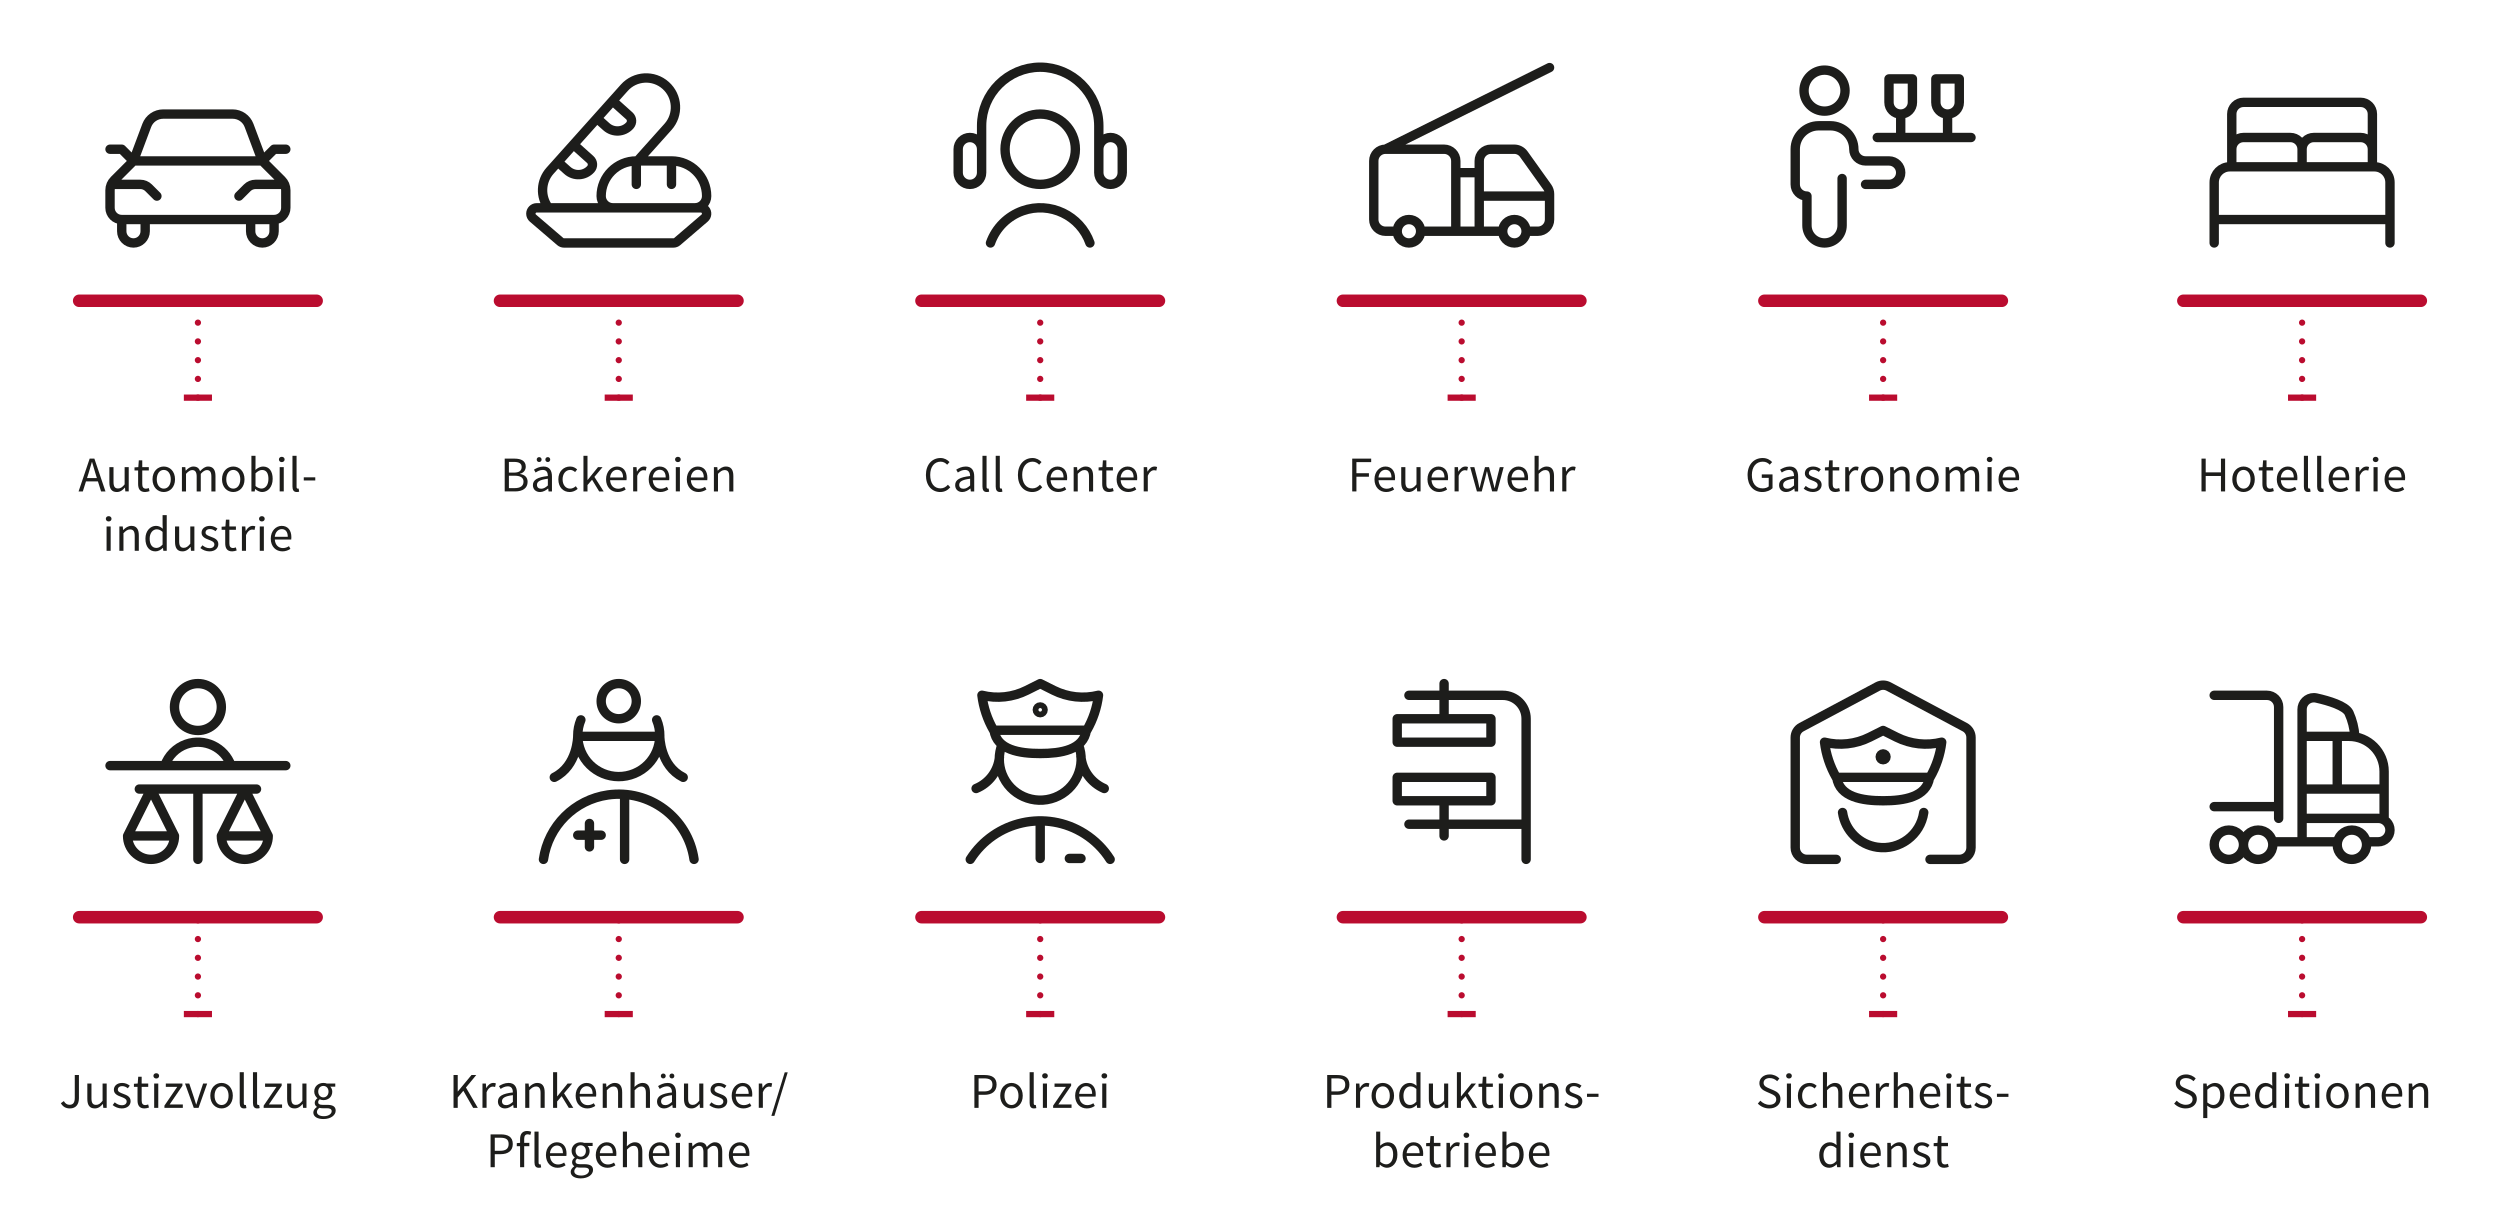 <?xml version="1.0" encoding="utf-8"?>
<!-- Generator: Adobe Illustrator 26.3.1, SVG Export Plug-In . SVG Version: 6.00 Build 0)  -->
<svg version="1.1" id="Ebene_1" xmlns="http://www.w3.org/2000/svg" xmlns:xlink="http://www.w3.org/1999/xlink" x="0px" y="0px"
	 viewBox="0 0 800 394" style="enable-background:new 0 0 800 394;" xml:space="preserve">
<style type="text/css">
	.st0{fill:#1D1D1B;}
	.st1{fill:none;stroke:#BA0C2F;stroke-width:4;stroke-linecap:round;stroke-linejoin:round;}
	.st2{fill:none;stroke:#BA0C2F;stroke-width:2;stroke-linecap:round;stroke-linejoin:round;stroke-dasharray:0,6;}
	.st3{fill:none;stroke:#BA0C2F;stroke-width:2;stroke-linecap:round;stroke-linejoin:round;}
	.st4{fill:none;stroke:#BA0C2F;stroke-width:2;}
	.st5{fill:none;stroke:#1D1D1B;stroke-width:3;stroke-linecap:round;stroke-linejoin:round;}
</style>
<g>
	<path class="st0" d="M311.804,344.008h3.233c2.321,0,3.874,0.784,3.874,3.089
		c0,2.209-1.584,3.249-3.874,3.249h-1.889v4.162h-1.345V344.008z M314.861,349.258
		c1.841,0,2.721-0.673,2.721-2.161c0-1.521-0.913-2.017-2.721-2.017h-1.712v4.178
		H314.861z"/>
	<path class="st0" d="M323.677,346.536c1.905,0,3.601,1.489,3.601,4.098
		c0,2.577-1.696,4.066-3.601,4.066s-3.602-1.489-3.602-4.066
		C320.076,348.025,321.772,346.536,323.677,346.536z M323.677,353.611
		c1.344,0,2.241-1.2,2.241-2.978c0-1.792-0.896-3.009-2.241-3.009
		c-1.329,0-2.241,1.217-2.241,3.009C321.436,352.411,322.349,353.611,323.677,353.611z
		"/>
	<path class="st0" d="M329.483,343.111h1.312v9.924c0,0.416,0.176,0.576,0.368,0.576
		c0.08,0,0.144,0,0.288-0.032l0.176,0.993c-0.176,0.08-0.4,0.128-0.752,0.128
		c-0.992,0-1.393-0.625-1.393-1.761V343.111z"/>
	<path class="st0" d="M333.483,344.279c0-0.512,0.4-0.848,0.913-0.848
		s0.912,0.336,0.912,0.848c0,0.496-0.4,0.849-0.912,0.849
		S333.483,344.775,333.483,344.279z M333.723,346.729h1.312v7.779h-1.312V346.729z"/>
	<path class="st0" d="M337.003,353.804l4.098-6.003h-3.649v-1.072h5.314v0.704
		l-4.098,6.003h4.226v1.072h-5.891V353.804z"/>
	<path class="st0" d="M347.532,346.536c1.985,0,3.105,1.425,3.105,3.65
		c0,0.271-0.016,0.527-0.048,0.72h-5.25c0.096,1.681,1.104,2.737,2.593,2.737
		c0.736,0,1.36-0.24,1.937-0.608l0.464,0.864
		c-0.672,0.433-1.504,0.801-2.561,0.801c-2.081,0-3.729-1.521-3.729-4.066
		C344.043,348.089,345.756,346.536,347.532,346.536z M349.485,350.042
		c0-1.585-0.705-2.465-1.921-2.465c-1.088,0-2.081,0.896-2.241,2.465H349.485z"/>
	<path class="st0" d="M352.475,344.279c0-0.512,0.4-0.848,0.913-0.848
		s0.912,0.336,0.912,0.848c0,0.496-0.4,0.849-0.912,0.849
		S352.475,344.775,352.475,344.279z M352.715,346.729h1.312v7.779h-1.312V346.729z"/>
</g>
<line class="st1" x1="294.867" y1="293.5" x2="370.867" y2="293.5"/>
<line class="st2" x1="332.867" y1="300.5" x2="332.867" y2="321.5"/>
<path class="st3" d="M332.867,324.5L332.867,324.5 M332.867,294.5L332.867,294.5"/>
<line class="st4" x1="328.367" y1="324.5" x2="337.367" y2="324.5"/>
<g>
	<path class="st5" d="M345.867,241.933c0.41,4.574,3.287,8.559,7.5,10.389 M319.829,242.317
		c-0.456,4.459-3.331,8.303-7.479,10.001 M342.192,274.705h3.73 M332.867,226.21
		c-0.515,0-0.932,0.417-0.932,0.932c0,0.515,0.417,0.933,0.932,0.933
		c0.515,0,0.932-0.418,0.932-0.933C333.799,226.627,333.382,226.21,332.867,226.21z
		 M318.079,233.67c0.905,6.325,8.21,7.455,14.788,7.455
		s13.883-1.138,14.788-7.463L318.079,233.67z M347.787,233.67
		c1.984-3.441,3.254-7.247,3.732-11.19c-4.814,1.203-9.9,0.645-14.339-1.572
		L332.867,218.75l-4.313,2.158c-4.439,2.217-9.525,2.775-14.339,1.572
		c0.48,3.943,1.749,7.748,3.732,11.19H347.787z M332.867,274.705v-12.013
		 M310.484,275c7.836-12.362,24.208-16.031,36.57-8.195
		c3.303,2.093,6.102,4.892,8.196,8.195 M345.087,238.255
		c2.599,6.749-0.765,14.327-7.513,16.926c-6.749,2.6-14.328-0.764-16.927-7.513
		c-1.167-3.029-1.167-6.384,0-9.413"/>
</g>
<g>
	<path class="st0" d="M20.423,352.347c0.48,0.833,1.072,1.185,1.825,1.185
		c1.121,0,1.681-0.64,1.681-2.241v-7.282h1.329v7.411
		c0,1.809-0.833,3.281-2.897,3.281c-1.329,0-2.273-0.576-2.881-1.681L20.423,352.347z"
		/>
	<path class="st0" d="M27.943,346.729h1.328v4.754c0,1.457,0.433,2.081,1.457,2.081
		c0.8,0,1.36-0.4,2.097-1.312v-5.522h1.312v7.779h-1.088l-0.112-1.217h-0.048
		c-0.72,0.849-1.489,1.409-2.561,1.409c-1.648,0-2.385-1.057-2.385-3.042V346.729
		z"/>
	<path class="st0" d="M36.71,352.747c0.672,0.544,1.36,0.929,2.289,0.929
		c1.024,0,1.537-0.545,1.537-1.217c0-0.801-0.929-1.152-1.777-1.473
		c-1.104-0.4-2.321-0.929-2.321-2.241c0-1.248,0.992-2.209,2.673-2.209
		c0.977,0,1.825,0.4,2.417,0.881l-0.624,0.832
		c-0.528-0.399-1.089-0.688-1.777-0.688c-0.977,0-1.425,0.528-1.425,1.121
		c0,0.72,0.849,1.008,1.729,1.345c1.12,0.416,2.369,0.88,2.369,2.353
		c0,1.265-1.008,2.321-2.849,2.321c-1.104,0-2.161-0.465-2.897-1.072
		L36.71,352.747z"/>
	<path class="st0" d="M44.006,347.801h-1.152v-0.992l1.216-0.08l0.16-2.177h1.104v2.177
		h2.097v1.072h-2.097v4.322c0,0.96,0.304,1.505,1.2,1.505
		c0.272,0,0.625-0.112,0.88-0.209l0.256,0.993
		c-0.432,0.144-0.96,0.288-1.44,0.288c-1.665,0-2.225-1.057-2.225-2.594V347.801z"
		/>
	<path class="st0" d="M49.094,344.279c0-0.512,0.4-0.848,0.913-0.848
		s0.912,0.336,0.912,0.848c0,0.496-0.4,0.849-0.912,0.849
		S49.094,344.775,49.094,344.279z M49.334,346.729h1.312v7.779h-1.312V346.729z"/>
	<path class="st0" d="M52.614,353.804l4.098-6.003h-3.649v-1.072h5.314v0.704l-4.098,6.003
		h4.226v1.072h-5.891V353.804z"/>
	<path class="st0" d="M59.205,346.729h1.361l1.473,4.418
		c0.224,0.769,0.48,1.553,0.72,2.289h0.064
		c0.224-0.736,0.48-1.521,0.704-2.289l1.473-4.418h1.296l-2.753,7.779h-1.537
		L59.205,346.729z"/>
	<path class="st0" d="M70.903,346.536c1.905,0,3.602,1.489,3.602,4.098
		c0,2.577-1.697,4.066-3.602,4.066s-3.602-1.489-3.602-4.066
		C67.302,348.025,68.999,346.536,70.903,346.536z M70.903,353.611
		c1.344,0,2.241-1.2,2.241-2.978c0-1.792-0.896-3.009-2.241-3.009
		c-1.329,0-2.241,1.217-2.241,3.009C68.662,352.411,69.575,353.611,70.903,353.611z"/>
	<path class="st0" d="M76.709,343.111h1.312v9.924c0,0.416,0.176,0.576,0.368,0.576
		c0.08,0,0.144,0,0.288-0.032l0.176,0.993c-0.176,0.08-0.4,0.128-0.752,0.128
		c-0.992,0-1.393-0.625-1.393-1.761V343.111z"/>
	<path class="st0" d="M80.95,343.111h1.312v9.924c0,0.416,0.176,0.576,0.368,0.576
		c0.08,0,0.144,0,0.288-0.032l0.176,0.993c-0.176,0.08-0.4,0.128-0.752,0.128
		c-0.992,0-1.393-0.625-1.393-1.761V343.111z"/>
	<path class="st0" d="M84.373,353.804l4.098-6.003h-3.649v-1.072h5.314v0.704l-4.098,6.003
		h4.226v1.072h-5.891V353.804z"/>
	<path class="st0" d="M91.877,346.729h1.328v4.754c0,1.457,0.433,2.081,1.457,2.081
		c0.8,0,1.36-0.4,2.097-1.312v-5.522h1.312v7.779h-1.088l-0.112-1.217h-0.048
		c-0.72,0.849-1.489,1.409-2.561,1.409c-1.648,0-2.385-1.057-2.385-3.042V346.729
		z"/>
	<path class="st0" d="M101.397,354.235v-0.063c-0.384-0.24-0.688-0.656-0.688-1.265
		c0-0.656,0.448-1.169,0.848-1.44v-0.064c-0.512-0.416-1.008-1.168-1.008-2.097
		c0-1.696,1.345-2.77,2.929-2.77c0.432,0,0.816,0.08,1.104,0.192h2.705v1.009
		h-1.601c0.368,0.352,0.64,0.944,0.64,1.601c0,1.664-1.264,2.705-2.849,2.705
		c-0.384,0-0.816-0.096-1.168-0.272c-0.272,0.24-0.496,0.496-0.496,0.929
		c0,0.496,0.32,0.849,1.376,0.849h1.505c1.809,0,2.721,0.56,2.721,1.856
		c0,1.44-1.521,2.689-3.938,2.689c-1.905,0-3.217-0.753-3.217-2.098
		C100.261,355.34,100.693,354.716,101.397,354.235z M103.67,357.181
		c1.488,0,2.465-0.769,2.465-1.584c0-0.721-0.56-0.961-1.569-0.961h-1.344
		c-0.304,0-0.672-0.032-1.009-0.128c-0.56,0.4-0.8,0.864-0.8,1.312
		C101.413,356.652,102.262,357.181,103.67,357.181z M105.127,349.306
		c0-1.137-0.736-1.809-1.649-1.809c-0.912,0-1.648,0.672-1.648,1.809
		s0.752,1.856,1.648,1.856S105.127,350.442,105.127,349.306z"/>
</g>
<line class="st1" x1="25.333" y1="293.5" x2="101.333" y2="293.5"/>
<line class="st2" x1="63.333" y1="300.5" x2="63.333" y2="321.5"/>
<path class="st3" d="M63.333,324.5L63.333,324.5 M63.333,294.5L63.333,294.5"/>
<line class="st4" x1="58.833" y1="324.5" x2="67.833" y2="324.5"/>
<g>
	<path class="st5" d="M73.941,245c-2.07-5.858-8.497-8.93-14.355-6.86
		c-3.206,1.132-5.728,3.654-6.861,6.86 M63.333,218.75c4.142,0,7.5,3.358,7.5,7.5
		s-3.358,7.5-7.5,7.5s-7.5-3.358-7.5-7.5S59.191,218.75,63.333,218.75z M35.208,245h56.25
		 M85.833,267.5c0,4.142-3.358,7.5-7.5,7.5c-4.142,0-7.5-3.358-7.5-7.5H85.833z M55.833,267.5
		c0,4.142-3.358,7.5-7.5,7.5s-7.5-3.358-7.5-7.5H55.833z M70.833,267.5l7.5-15l7.5,15 M40.833,267.5l7.5-15
		l7.5,15 M63.333,252.5V275 M44.583,252.5h37.5"/>
</g>
<g>
	<path class="st0" d="M145.129,344.008h1.345v5.266h0.032l4.37-5.266h1.521l-3.297,4.001
		l3.793,6.499h-1.489l-3.137-5.458l-1.792,2.129v3.329h-1.345V344.008z"/>
	<path class="st0" d="M154.393,346.729h1.088l0.112,1.409h0.048
		c0.528-0.977,1.329-1.602,2.209-1.602c0.336,0,0.576,0.049,0.832,0.16
		l-0.256,1.153c-0.256-0.08-0.432-0.129-0.752-0.129
		c-0.656,0-1.44,0.48-1.969,1.793v4.994h-1.312V346.729z"/>
	<path class="st0" d="M164.123,349.578c0-0.993-0.336-1.953-1.601-1.953
		c-0.913,0-1.713,0.416-2.321,0.832l-0.528-0.912
		c0.72-0.464,1.809-1.009,3.057-1.009c1.905,0,2.705,1.265,2.705,3.202v4.77
		h-1.088l-0.112-0.929h-0.032c-0.752,0.608-1.617,1.121-2.577,1.121
		c-1.312,0-2.289-0.816-2.289-2.209C159.336,350.794,160.809,349.946,164.123,349.578z
		 M161.994,353.644c0.752,0,1.376-0.368,2.129-1.04v-2.161
		c-2.609,0.32-3.489,0.96-3.489,1.952
		C160.633,353.275,161.226,353.644,161.994,353.644z"/>
	<path class="st0" d="M168.073,346.729h1.088l0.112,1.121h0.048
		c0.736-0.736,1.537-1.313,2.609-1.313c1.633,0,2.369,1.057,2.369,3.042v4.93
		h-1.312v-4.754c0-1.457-0.448-2.081-1.473-2.081c-0.8,0-1.345,0.416-2.129,1.2
		v5.635h-1.312V346.729z"/>
	<path class="st0" d="M176.985,343.111h1.296v7.715h0.048l3.313-4.098h1.457l-2.609,3.121
		l2.961,4.658h-1.441l-2.273-3.745l-1.457,1.696v2.049h-1.296V343.111z"/>
	<path class="st0" d="M187.69,346.536c1.985,0,3.105,1.425,3.105,3.65
		c0,0.271-0.016,0.527-0.048,0.72h-5.25c0.096,1.681,1.104,2.737,2.593,2.737
		c0.736,0,1.36-0.24,1.937-0.608l0.464,0.864
		c-0.672,0.433-1.504,0.801-2.561,0.801c-2.081,0-3.729-1.521-3.729-4.066
		C184.201,348.089,185.914,346.536,187.69,346.536z M189.643,350.042
		c0-1.585-0.705-2.465-1.921-2.465c-1.088,0-2.081,0.896-2.241,2.465H189.643z"/>
	<path class="st0" d="M192.873,346.729h1.088l0.112,1.121h0.048
		c0.736-0.736,1.537-1.313,2.609-1.313c1.633,0,2.369,1.057,2.369,3.042v4.93
		h-1.312v-4.754c0-1.457-0.448-2.081-1.473-2.081c-0.8,0-1.345,0.416-2.129,1.2
		v5.635h-1.312V346.729z"/>
	<path class="st0" d="M201.769,343.111h1.312v3.105l-0.048,1.601
		c0.736-0.704,1.521-1.281,2.593-1.281c1.633,0,2.369,1.057,2.369,3.042v4.93h-1.312
		v-4.754c0-1.457-0.448-2.081-1.473-2.081c-0.8,0-1.345,0.416-2.129,1.2v5.635
		h-1.312V343.111z"/>
	<path class="st0" d="M215.034,349.578c0-0.993-0.336-1.953-1.601-1.953
		c-0.913,0-1.713,0.416-2.321,0.832l-0.528-0.912
		c0.72-0.464,1.809-1.009,3.057-1.009c1.905,0,2.705,1.265,2.705,3.202v4.77
		h-1.088l-0.112-0.929h-0.032c-0.752,0.608-1.617,1.121-2.577,1.121
		c-1.312,0-2.289-0.816-2.289-2.209C210.248,350.794,211.721,349.946,215.034,349.578z
		 M211.465,344.312c0-0.448,0.336-0.784,0.784-0.784s0.784,0.336,0.784,0.784
		s-0.336,0.784-0.784,0.784S211.465,344.76,211.465,344.312z M212.905,353.644
		c0.752,0,1.376-0.368,2.129-1.04v-2.161c-2.609,0.32-3.489,0.96-3.489,1.952
		C211.545,353.275,212.137,353.644,212.905,353.644z M214.234,344.312
		c0-0.448,0.32-0.784,0.784-0.784c0.448,0,0.769,0.336,0.769,0.784
		s-0.32,0.784-0.769,0.784C214.554,345.096,214.234,344.76,214.234,344.312z"/>
	<path class="st0" d="M218.873,346.729h1.328v4.754c0,1.457,0.433,2.081,1.457,2.081
		c0.8,0,1.36-0.4,2.097-1.312v-5.522h1.312v7.779h-1.088l-0.112-1.217h-0.048
		c-0.72,0.849-1.489,1.409-2.561,1.409c-1.648,0-2.385-1.057-2.385-3.042V346.729
		z"/>
	<path class="st0" d="M227.64,352.747c0.672,0.544,1.36,0.929,2.289,0.929
		c1.024,0,1.537-0.545,1.537-1.217c0-0.801-0.929-1.152-1.777-1.473
		c-1.104-0.4-2.321-0.929-2.321-2.241c0-1.248,0.992-2.209,2.673-2.209
		c0.977,0,1.825,0.4,2.417,0.881l-0.624,0.832
		c-0.528-0.399-1.089-0.688-1.777-0.688c-0.977,0-1.425,0.528-1.425,1.121
		c0,0.72,0.849,1.008,1.729,1.345c1.12,0.416,2.369,0.88,2.369,2.353
		c0,1.265-1.008,2.321-2.849,2.321c-1.104,0-2.161-0.465-2.897-1.072
		L227.64,352.747z"/>
	<path class="st0" d="M237.625,346.536c1.985,0,3.105,1.425,3.105,3.65
		c0,0.271-0.016,0.527-0.048,0.72h-5.25c0.096,1.681,1.104,2.737,2.593,2.737
		c0.736,0,1.36-0.24,1.937-0.608l0.464,0.864
		c-0.672,0.433-1.504,0.801-2.561,0.801c-2.081,0-3.729-1.521-3.729-4.066
		C234.136,348.089,235.849,346.536,237.625,346.536z M239.578,350.042
		c0-1.585-0.705-2.465-1.921-2.465c-1.088,0-2.081,0.896-2.241,2.465H239.578z"/>
	<path class="st0" d="M242.808,346.729h1.088l0.112,1.409h0.048
		c0.528-0.977,1.329-1.602,2.209-1.602c0.336,0,0.576,0.049,0.832,0.16
		l-0.256,1.153c-0.256-0.08-0.432-0.129-0.752-0.129
		c-0.656,0-1.44,0.48-1.969,1.793v4.994h-1.312V346.729z"/>
	<path class="st0" d="M251.112,343.144h0.96l-4.258,13.925h-0.976L251.112,343.144z"/>
</g>
<g>
	<path class="st0" d="M156.985,363h3.233c2.321,0,3.874,0.784,3.874,3.089
		c0,2.209-1.584,3.249-3.874,3.249h-1.889V373.5h-1.345V363z M160.042,368.25
		c1.841,0,2.721-0.673,2.721-2.161c0-1.521-0.913-2.017-2.721-2.017h-1.712V368.25
		H160.042z"/>
	<path class="st0" d="M169.707,363.176c-0.288-0.128-0.592-0.192-0.88-0.192
		c-0.736,0-1.088,0.513-1.088,1.505v1.232h1.649v1.072h-1.649V373.5h-1.312v-6.707
		h-1.057v-0.992l1.057-0.08v-1.232c0-1.585,0.72-2.577,2.273-2.577
		c0.48,0,0.944,0.112,1.296,0.256L169.707,363.176z"/>
	<path class="st0" d="M171.033,362.104h1.312v9.924c0,0.416,0.176,0.576,0.368,0.576
		c0.08,0,0.144,0,0.288-0.032l0.176,0.993c-0.176,0.08-0.4,0.128-0.752,0.128
		c-0.992,0-1.393-0.625-1.393-1.761V362.104z"/>
	<path class="st0" d="M178.186,365.528c1.985,0,3.105,1.425,3.105,3.65
		c0,0.271-0.016,0.527-0.048,0.72h-5.25c0.096,1.681,1.104,2.737,2.593,2.737
		c0.736,0,1.36-0.24,1.937-0.608l0.464,0.864
		c-0.672,0.433-1.504,0.801-2.561,0.801c-2.081,0-3.729-1.521-3.729-4.066
		C174.697,367.081,176.41,365.528,178.186,365.528z M180.139,369.034
		c0-1.585-0.705-2.465-1.921-2.465c-1.088,0-2.081,0.896-2.241,2.465H180.139z"/>
	<path class="st0" d="M183.753,373.228v-0.063c-0.384-0.24-0.688-0.656-0.688-1.265
		c0-0.656,0.448-1.169,0.848-1.44v-0.064c-0.512-0.416-1.008-1.168-1.008-2.097
		c0-1.696,1.345-2.77,2.929-2.77c0.432,0,0.816,0.08,1.104,0.192h2.705v1.009
		h-1.601c0.368,0.352,0.64,0.944,0.64,1.601c0,1.664-1.264,2.705-2.849,2.705
		c-0.384,0-0.816-0.096-1.168-0.272c-0.272,0.24-0.496,0.496-0.496,0.929
		c0,0.496,0.32,0.849,1.376,0.849h1.505c1.809,0,2.721,0.56,2.721,1.856
		c0,1.44-1.521,2.689-3.938,2.689c-1.905,0-3.217-0.753-3.217-2.098
		C182.617,374.332,183.049,373.708,183.753,373.228z M186.026,376.173
		c1.488,0,2.465-0.769,2.465-1.584c0-0.721-0.56-0.961-1.569-0.961h-1.344
		c-0.304,0-0.672-0.032-1.009-0.128c-0.56,0.4-0.8,0.864-0.8,1.312
		C183.769,375.645,184.618,376.173,186.026,376.173z M187.483,368.298
		c0-1.137-0.736-1.809-1.649-1.809c-0.912,0-1.648,0.672-1.648,1.809
		s0.752,1.856,1.648,1.856S187.483,369.435,187.483,368.298z"/>
	<path class="st0" d="M194.138,365.528c1.985,0,3.105,1.425,3.105,3.65
		c0,0.271-0.016,0.527-0.048,0.72h-5.25c0.096,1.681,1.104,2.737,2.593,2.737
		c0.736,0,1.36-0.24,1.937-0.608l0.464,0.864
		c-0.672,0.433-1.504,0.801-2.561,0.801c-2.081,0-3.729-1.521-3.729-4.066
		C190.648,367.081,192.361,365.528,194.138,365.528z M196.091,369.034
		c0-1.585-0.705-2.465-1.921-2.465c-1.088,0-2.081,0.896-2.241,2.465H196.091z"/>
	<path class="st0" d="M199.32,362.104h1.312v3.105l-0.048,1.601
		c0.736-0.704,1.521-1.281,2.593-1.281c1.633,0,2.369,1.057,2.369,3.042V373.5h-1.312
		v-4.754c0-1.457-0.448-2.081-1.473-2.081c-0.8,0-1.345,0.416-2.129,1.2V373.5
		h-1.312V362.104z"/>
	<path class="st0" d="M211.098,365.528c1.985,0,3.105,1.425,3.105,3.65
		c0,0.271-0.016,0.527-0.048,0.72h-5.25c0.096,1.681,1.104,2.737,2.593,2.737
		c0.736,0,1.36-0.24,1.937-0.608l0.464,0.864
		c-0.672,0.433-1.504,0.801-2.561,0.801c-2.081,0-3.729-1.521-3.729-4.066
		C207.608,367.081,209.321,365.528,211.098,365.528z M213.051,369.034
		c0-1.585-0.705-2.465-1.921-2.465c-1.088,0-2.081,0.896-2.241,2.465H213.051z"/>
	<path class="st0" d="M216.04,363.271c0-0.512,0.4-0.848,0.913-0.848
		s0.912,0.336,0.912,0.848c0,0.496-0.4,0.849-0.912,0.849
		S216.04,363.768,216.04,363.271z M216.28,365.721h1.312V373.5h-1.312V365.721z"/>
	<path class="st0" d="M220.376,365.721h1.088l0.112,1.121h0.048
		c0.672-0.736,1.489-1.313,2.417-1.313c1.185,0,1.825,0.561,2.145,1.489
		c0.816-0.881,1.617-1.489,2.561-1.489c1.601,0,2.369,1.057,2.369,3.042V373.5h-1.312
		v-4.754c0-1.457-0.464-2.081-1.44-2.081c-0.608,0-1.232,0.4-1.953,1.2V373.5
		h-1.312v-4.754c0-1.457-0.464-2.081-1.457-2.081c-0.576,0-1.232,0.4-1.953,1.2
		V373.5h-1.312V365.721z"/>
	<path class="st0" d="M236.713,365.528c1.985,0,3.105,1.425,3.105,3.65
		c0,0.271-0.016,0.527-0.048,0.72h-5.25c0.096,1.681,1.104,2.737,2.593,2.737
		c0.736,0,1.36-0.24,1.937-0.608l0.464,0.864
		c-0.672,0.433-1.504,0.801-2.561,0.801c-2.081,0-3.729-1.521-3.729-4.066
		C233.224,367.081,234.937,365.528,236.713,365.528z M238.666,369.034
		c0-1.585-0.705-2.465-1.921-2.465c-1.088,0-2.081,0.896-2.241,2.465H238.666z"/>
</g>
<line class="st1" x1="160" y1="293.5" x2="236" y2="293.5"/>
<line class="st2" x1="198" y1="300.5" x2="198" y2="321.5"/>
<path class="st3" d="M198,324.5L198,324.5 M198,294.5L198,294.5"/>
<line class="st4" x1="193.5" y1="324.5" x2="202.5" y2="324.5"/>
<g>
	<path class="st5" d="M211.125,235.625c0,0,0,9.375,7.5,13.125 M184.875,235.625c0,0,0,9.375-7.5,13.125 M222.095,275
		c-1.922-13.307-14.268-22.537-27.575-20.615
		C183.839,255.928,175.448,264.319,173.905,275 M185.008,235.625h25.985 M198,218.75
		c3.107,0,5.625,2.518,5.625,5.625S201.107,230,198,230c-3.107,0-5.625-2.518-5.625-5.625
		S194.893,218.75,198,218.75z M188.625,263.508v7.5 M184.875,267.258h7.5 M199.875,275v-20.792
		 M210.13,230.36c2.775,6.696-0.403,14.375-7.1,17.15
		c-6.696,2.775-14.375-0.404-17.15-7.1c-1.333-3.217-1.333-6.833,0-10.05"/>
</g>
<g>
	<path class="st0" d="M696.532,352.219c0.753,0.784,1.793,1.312,2.897,1.312
		c1.376,0,2.192-0.688,2.192-1.713c0-1.072-0.768-1.408-1.761-1.856l-1.504-0.656
		c-0.977-0.416-2.129-1.168-2.129-2.705c0-1.601,1.408-2.785,3.313-2.785
		c1.248,0,2.353,0.528,3.089,1.297l-0.704,0.864
		c-0.641-0.608-1.425-0.992-2.385-0.992c-1.185,0-1.969,0.592-1.969,1.536
		c0,1.009,0.928,1.393,1.744,1.745l1.505,0.64
		c1.217,0.528,2.161,1.249,2.161,2.802c0,1.664-1.377,2.993-3.586,2.993
		c-1.473,0-2.753-0.608-3.665-1.553L696.532,352.219z"/>
	<path class="st0" d="M706.341,355.164v2.625h-1.312v-11.061h1.089l0.111,0.896h0.049
		c0.704-0.592,1.568-1.089,2.48-1.089c2.001,0,3.073,1.553,3.073,3.97
		c0,2.642-1.585,4.194-3.361,4.194c-0.721,0-1.44-0.337-2.161-0.896
		L706.341,355.164z M708.246,353.596c1.28,0,2.225-1.169,2.225-3.09
		c0-1.712-0.576-2.865-2.049-2.865c-0.656,0-1.312,0.368-2.081,1.057v4.082
		C707.045,353.371,707.733,353.596,708.246,353.596z"/>
	<path class="st0" d="M716.981,346.536c1.985,0,3.105,1.425,3.105,3.65
		c0,0.271-0.016,0.527-0.048,0.72h-5.25c0.096,1.681,1.104,2.737,2.593,2.737
		c0.736,0,1.36-0.24,1.937-0.608l0.464,0.864
		c-0.672,0.433-1.504,0.801-2.561,0.801c-2.081,0-3.729-1.521-3.729-4.066
		C713.492,348.089,715.205,346.536,716.981,346.536z M718.935,350.042
		c0-1.585-0.704-2.465-1.921-2.465c-1.089,0-2.081,0.896-2.241,2.465H718.935z"/>
	<path class="st0" d="M724.981,346.536c0.896,0,1.488,0.337,2.177,0.896l-0.064-1.328
		v-2.993h1.329v11.396h-1.089l-0.112-0.912h-0.048
		c-0.608,0.592-1.44,1.104-2.353,1.104c-1.953,0-3.218-1.473-3.218-4.066
		C721.604,348.105,723.204,346.536,724.981,346.536z M725.109,353.596
		c0.72,0,1.345-0.353,1.984-1.072v-4.066c-0.656-0.592-1.248-0.816-1.889-0.816
		c-1.248,0-2.24,1.201-2.24,2.978C722.965,352.475,723.749,353.596,725.109,353.596z"
		/>
	<path class="st0" d="M730.964,344.279c0-0.512,0.4-0.848,0.912-0.848
		c0.513,0,0.913,0.336,0.913,0.848c0,0.496-0.4,0.849-0.913,0.849
		C731.364,345.128,730.964,344.775,730.964,344.279z M731.204,346.729h1.312v7.779h-1.312
		V346.729z"/>
	<path class="st0" d="M735.523,347.801h-1.152v-0.992l1.217-0.08l0.16-2.177h1.104v2.177
		h2.097v1.072h-2.097v4.322c0,0.96,0.304,1.505,1.2,1.505
		c0.272,0,0.624-0.112,0.881-0.209l0.256,0.993
		c-0.433,0.144-0.96,0.288-1.44,0.288c-1.665,0-2.226-1.057-2.226-2.594V347.801z"
		/>
	<path class="st0" d="M740.627,344.279c0-0.512,0.4-0.848,0.912-0.848
		c0.513,0,0.913,0.336,0.913,0.848c0,0.496-0.4,0.849-0.913,0.849
		C741.027,345.128,740.627,344.775,740.627,344.279z M740.867,346.729h1.312v7.779h-1.312
		V346.729z"/>
	<path class="st0" d="M747.988,346.536c1.904,0,3.602,1.489,3.602,4.098
		c0,2.577-1.697,4.066-3.602,4.066c-1.905,0-3.602-1.489-3.602-4.066
		C744.387,348.025,746.083,346.536,747.988,346.536z M747.988,353.611
		c1.345,0,2.241-1.2,2.241-2.978c0-1.792-0.896-3.009-2.241-3.009
		c-1.329,0-2.241,1.217-2.241,3.009C745.747,352.411,746.659,353.611,747.988,353.611z
		"/>
	<path class="st0" d="M753.795,346.729h1.089l0.111,1.121h0.048
		c0.736-0.736,1.537-1.313,2.609-1.313c1.633,0,2.369,1.057,2.369,3.042v4.93
		h-1.312v-4.754c0-1.457-0.448-2.081-1.473-2.081c-0.801,0-1.345,0.416-2.129,1.2
		v5.635h-1.312V346.729z"/>
	<path class="st0" d="M765.62,346.536c1.985,0,3.105,1.425,3.105,3.65
		c0,0.271-0.016,0.527-0.048,0.72h-5.25c0.096,1.681,1.104,2.737,2.593,2.737
		c0.736,0,1.36-0.24,1.937-0.608l0.464,0.864
		c-0.672,0.433-1.504,0.801-2.561,0.801c-2.081,0-3.729-1.521-3.729-4.066
		C762.131,348.089,763.844,346.536,765.62,346.536z M767.573,350.042
		c0-1.585-0.704-2.465-1.921-2.465c-1.089,0-2.081,0.896-2.241,2.465H767.573z"/>
	<path class="st0" d="M770.803,346.729h1.089l0.111,1.121h0.048
		c0.736-0.736,1.537-1.313,2.609-1.313c1.633,0,2.369,1.057,2.369,3.042v4.93
		h-1.312v-4.754c0-1.457-0.448-2.081-1.473-2.081c-0.801,0-1.345,0.416-2.129,1.2
		v5.635h-1.312V346.729z"/>
</g>
<line class="st1" x1="698.667" y1="293.5" x2="774.667" y2="293.5"/>
<line class="st2" x1="736.667" y1="300.5" x2="736.667" y2="321.5"/>
<path class="st3" d="M736.667,324.5L736.667,324.5 M736.667,294.5L736.667,294.5"/>
<line class="st4" x1="732.167" y1="324.5" x2="741.167" y2="324.5"/>
<g>
	<path class="st5" d="M748.011,269.375h-11.345h-9.472 M729.167,261.875V226.25
		c0-2.071-1.679-3.75-3.75-3.75h-16.876 M747.917,235.625V252.5 M762.917,252.5h-26.251
		 M729.167,258.125h-20.626 M736.666,235.625v-8.603c0-2.071,1.678-3.75,3.748-3.751
		c0.279-0.001,0.556,0.03,0.827,0.092c3.98,0.892,9.286,2.479,10.426,4.762
		c1.071,2.367,1.706,4.907,1.874,7.5v0.157 M762.917,262.377v-15.5
		c0-6.213-5.037-11.25-11.25-11.25h-15.001v26.25 M736.666,269.375v-7.5h24.376
		c2.07,0,3.75,1.679,3.75,3.75s-1.68,3.75-3.75,3.75h-3.843 M722.604,265.625
		c2.589,0,4.688,2.099,4.688,4.687c0,2.589-2.099,4.688-4.688,4.688
		s-4.688-2.099-4.688-4.688C717.916,267.724,720.015,265.625,722.604,265.625z M713.229,265.625
		c2.589,0,4.687,2.099,4.687,4.687c0,2.589-2.098,4.688-4.687,4.688
		s-4.688-2.099-4.688-4.688C708.541,267.724,710.64,265.625,713.229,265.625z M752.604,265.625
		c2.589,0,4.687,2.099,4.687,4.687c0,2.589-2.098,4.688-4.687,4.688
		s-4.687-2.099-4.687-4.688C747.917,267.724,750.015,265.625,752.604,265.625z"/>
</g>
<g>
	<path class="st0" d="M563.306,352.219c0.753,0.784,1.793,1.312,2.897,1.312
		c1.376,0,2.192-0.688,2.192-1.713c0-1.072-0.768-1.408-1.761-1.856l-1.504-0.656
		c-0.977-0.416-2.129-1.168-2.129-2.705c0-1.601,1.408-2.785,3.313-2.785
		c1.248,0,2.353,0.528,3.089,1.297l-0.704,0.864
		c-0.641-0.608-1.425-0.992-2.385-0.992c-1.185,0-1.969,0.592-1.969,1.536
		c0,1.009,0.928,1.393,1.744,1.745l1.505,0.64
		c1.217,0.528,2.161,1.249,2.161,2.802c0,1.664-1.377,2.993-3.586,2.993
		c-1.473,0-2.753-0.608-3.665-1.553L563.306,352.219z"/>
	<path class="st0" d="M571.562,344.279c0-0.512,0.4-0.848,0.912-0.848
		c0.513,0,0.913,0.336,0.913,0.848c0,0.496-0.4,0.849-0.913,0.849
		C571.962,345.128,571.562,344.775,571.562,344.279z M571.802,346.729h1.312v7.779h-1.312
		V346.729z"/>
	<path class="st0" d="M579.066,346.536c1.024,0,1.745,0.433,2.273,0.929l-0.656,0.849
		c-0.465-0.4-0.944-0.688-1.568-0.688c-1.409,0-2.434,1.217-2.434,3.009
		c0,1.777,0.977,2.978,2.401,2.978c0.736,0,1.36-0.368,1.824-0.784L581.5,353.691
		c-0.704,0.624-1.601,1.009-2.529,1.009c-2.064,0-3.649-1.489-3.649-4.066
		C575.321,348.025,577.066,346.536,579.066,346.536z"/>
	<path class="st0" d="M583.337,343.111h1.312v3.105l-0.048,1.601
		c0.736-0.704,1.521-1.281,2.593-1.281c1.633,0,2.369,1.057,2.369,3.042v4.93h-1.312
		v-4.754c0-1.457-0.448-2.081-1.473-2.081c-0.801,0-1.345,0.416-2.129,1.2v5.635
		h-1.312V343.111z"/>
	<path class="st0" d="M595.114,346.536c1.985,0,3.105,1.425,3.105,3.65
		c0,0.271-0.016,0.527-0.048,0.72h-5.25c0.096,1.681,1.104,2.737,2.593,2.737
		c0.736,0,1.36-0.24,1.937-0.608l0.464,0.864
		c-0.672,0.433-1.504,0.801-2.561,0.801c-2.081,0-3.729-1.521-3.729-4.066
		C591.625,348.089,593.338,346.536,595.114,346.536z M597.067,350.042
		c0-1.585-0.704-2.465-1.921-2.465c-1.089,0-2.081,0.896-2.241,2.465H597.067z"/>
	<path class="st0" d="M600.297,346.729h1.089l0.111,1.409h0.048
		c0.528-0.977,1.329-1.602,2.209-1.602c0.337,0,0.576,0.049,0.833,0.16
		l-0.257,1.153c-0.256-0.08-0.432-0.129-0.752-0.129
		c-0.656,0-1.44,0.48-1.969,1.793v4.994h-1.312V346.729z"/>
	<path class="st0" d="M606.009,343.111h1.312v3.105l-0.048,1.601
		c0.736-0.704,1.521-1.281,2.593-1.281c1.633,0,2.369,1.057,2.369,3.042v4.93h-1.312
		v-4.754c0-1.457-0.448-2.081-1.473-2.081c-0.801,0-1.345,0.416-2.129,1.2v5.635
		h-1.312V343.111z"/>
	<path class="st0" d="M617.785,346.536c1.985,0,3.105,1.425,3.105,3.65
		c0,0.271-0.016,0.527-0.048,0.72h-5.25c0.096,1.681,1.104,2.737,2.593,2.737
		c0.736,0,1.36-0.24,1.937-0.608l0.464,0.864
		c-0.672,0.433-1.504,0.801-2.561,0.801c-2.081,0-3.729-1.521-3.729-4.066
		C614.296,348.089,616.009,346.536,617.785,346.536z M619.738,350.042
		c0-1.585-0.704-2.465-1.921-2.465c-1.089,0-2.081,0.896-2.241,2.465H619.738z"/>
	<path class="st0" d="M622.729,344.279c0-0.512,0.4-0.848,0.912-0.848
		c0.513,0,0.913,0.336,0.913,0.848c0,0.496-0.4,0.849-0.913,0.849
		C623.129,345.128,622.729,344.775,622.729,344.279z M622.969,346.729h1.312v7.779h-1.312
		V346.729z"/>
	<path class="st0" d="M627.289,347.801h-1.153v-0.992l1.217-0.08l0.16-2.177h1.104v2.177
		h2.097v1.072h-2.097v4.322c0,0.96,0.304,1.505,1.2,1.505
		c0.272,0,0.624-0.112,0.881-0.209l0.256,0.993
		c-0.433,0.144-0.96,0.288-1.44,0.288c-1.665,0-2.225-1.057-2.225-2.594V347.801z"
		/>
	<path class="st0" d="M632.408,352.747c0.672,0.544,1.36,0.929,2.289,0.929
		c1.024,0,1.536-0.545,1.536-1.217c0-0.801-0.928-1.152-1.776-1.473
		c-1.104-0.4-2.321-0.929-2.321-2.241c0-1.248,0.993-2.209,2.674-2.209
		c0.976,0,1.824,0.4,2.417,0.881l-0.625,0.832
		c-0.528-0.399-1.088-0.688-1.776-0.688c-0.977,0-1.425,0.528-1.425,1.121
		c0,0.72,0.849,1.008,1.729,1.345c1.121,0.416,2.369,0.88,2.369,2.353
		c0,1.265-1.008,2.321-2.849,2.321c-1.104,0-2.161-0.465-2.897-1.072
		L632.408,352.747z"/>
</g>
<g>
	<path class="st0" d="M639.018,349.994h3.682v1.008h-3.682V349.994z"/>
</g>
<g>
	<path class="st0" d="M585.531,365.528c0.896,0,1.488,0.337,2.177,0.896l-0.064-1.328v-2.993
		h1.329V373.5h-1.089l-0.112-0.912h-0.048c-0.608,0.592-1.44,1.104-2.353,1.104
		c-1.953,0-3.218-1.473-3.218-4.066C582.153,367.098,583.754,365.528,585.531,365.528z
		 M585.659,372.588c0.72,0,1.345-0.353,1.984-1.072v-4.066
		c-0.656-0.592-1.248-0.816-1.889-0.816c-1.248,0-2.24,1.201-2.24,2.978
		C583.515,371.467,584.299,372.588,585.659,372.588z"/>
	<path class="st0" d="M591.497,363.271c0-0.512,0.4-0.848,0.912-0.848
		c0.513,0,0.913,0.336,0.913,0.848c0,0.496-0.4,0.849-0.913,0.849
		C591.897,364.12,591.497,363.768,591.497,363.271z M591.737,365.721h1.312V373.5h-1.312
		V365.721z"/>
	<path class="st0" d="M598.747,365.528c1.985,0,3.105,1.425,3.105,3.65
		c0,0.271-0.016,0.527-0.048,0.72h-5.25c0.096,1.681,1.104,2.737,2.593,2.737
		c0.736,0,1.36-0.24,1.937-0.608l0.464,0.864
		c-0.672,0.433-1.504,0.801-2.561,0.801c-2.081,0-3.729-1.521-3.729-4.066
		C595.258,367.081,596.971,365.528,598.747,365.528z M600.7,369.034
		c0-1.585-0.704-2.465-1.921-2.465c-1.089,0-2.081,0.896-2.241,2.465H600.7z"/>
	<path class="st0" d="M603.93,365.721h1.089l0.111,1.121h0.048
		c0.736-0.736,1.537-1.313,2.609-1.313c1.633,0,2.369,1.057,2.369,3.042V373.5h-1.312
		v-4.754c0-1.457-0.448-2.081-1.473-2.081c-0.801,0-1.345,0.416-2.129,1.2V373.5
		h-1.312V365.721z"/>
	<path class="st0" d="M612.633,371.739c0.672,0.544,1.36,0.929,2.289,0.929
		c1.024,0,1.536-0.545,1.536-1.217c0-0.801-0.928-1.152-1.776-1.473
		c-1.104-0.4-2.321-0.929-2.321-2.241c0-1.248,0.993-2.209,2.674-2.209
		c0.976,0,1.824,0.4,2.417,0.881l-0.625,0.832
		c-0.528-0.399-1.088-0.688-1.776-0.688c-0.977,0-1.425,0.528-1.425,1.121
		c0,0.72,0.849,1.008,1.729,1.345c1.121,0.416,2.369,0.88,2.369,2.353
		c0,1.265-1.008,2.321-2.849,2.321c-1.104,0-2.161-0.465-2.897-1.072
		L612.633,371.739z"/>
	<path class="st0" d="M619.93,366.793h-1.153v-0.992l1.217-0.08l0.16-2.177h1.104v2.177
		h2.097v1.072h-2.097v4.322c0,0.96,0.304,1.505,1.2,1.505
		c0.272,0,0.624-0.112,0.881-0.209l0.256,0.993
		c-0.433,0.144-0.96,0.288-1.44,0.288c-1.665,0-2.225-1.057-2.225-2.594V366.793z"
		/>
</g>
<line class="st1" x1="564.6" y1="293.5" x2="640.6" y2="293.5"/>
<line class="st2" x1="602.6" y1="300.5" x2="602.6" y2="321.5"/>
<path class="st3" d="M602.6,324.5L602.6,324.5 M602.6,294.5L602.6,294.5"/>
<line class="st4" x1="598.1" y1="324.5" x2="607.1" y2="324.5"/>
<g>
	<path class="st5" d="M602.6,241.25c-0.518,0-0.938,0.42-0.938,0.938
		c0,0.517,0.42,0.937,0.938,0.937s0.937-0.42,0.937-0.937
		c0.002-0.517-0.416-0.936-0.932-0.938H602.6 M587.735,248.75
		c0.91,6.355,8.25,7.5,14.865,7.5s13.955-1.145,14.865-7.5H587.735z M617.6,248.75
		c1.994-3.459,3.27-7.286,3.75-11.25c-4.84,1.208-9.952,0.647-14.415-1.582
		L602.6,233.75l-4.335,2.168c-4.463,2.229-9.575,2.79-14.415,1.582
		c0.482,3.964,1.758,7.79,3.75,11.25H617.6z M615.6,260
		c-1.037,7.176-7.695,12.152-14.87,11.115c-5.759-0.833-10.283-5.356-11.115-11.115
		 M617.6,275h9.375c2.071,0,3.75-1.679,3.75-3.75V236c0.001-1.385-0.763-2.658-1.985-3.31
		l-24.375-13c-1.103-0.588-2.427-0.588-3.53,0l-24.375,13
		c-1.222,0.652-1.985,1.925-1.985,3.31v35.25c0,2.071,1.679,3.75,3.75,3.75h9.375"/>
</g>
<g>
	<path class="st0" d="M424.702,344.008h3.233c2.321,0,3.873,0.784,3.873,3.089
		c0,2.209-1.584,3.249-3.873,3.249h-1.889v4.162h-1.345V344.008z M427.76,349.258
		c1.841,0,2.721-0.673,2.721-2.161c0-1.521-0.912-2.017-2.721-2.017h-1.713v4.178
		H427.76z"/>
	<path class="st0" d="M433.918,346.729h1.089l0.111,1.409h0.048
		c0.528-0.977,1.329-1.602,2.209-1.602c0.337,0,0.576,0.049,0.833,0.16
		l-0.257,1.153c-0.256-0.08-0.432-0.129-0.752-0.129
		c-0.656,0-1.44,0.48-1.969,1.793v4.994h-1.312V346.729z"/>
	<path class="st0" d="M442.495,346.536c1.904,0,3.602,1.489,3.602,4.098
		c0,2.577-1.697,4.066-3.602,4.066c-1.905,0-3.602-1.489-3.602-4.066
		C438.894,348.025,440.59,346.536,442.495,346.536z M442.495,353.611
		c1.345,0,2.241-1.2,2.241-2.978c0-1.792-0.896-3.009-2.241-3.009
		c-1.329,0-2.241,1.217-2.241,3.009C440.254,352.411,441.166,353.611,442.495,353.611z
		"/>
	<path class="st0" d="M451.119,346.536c0.896,0,1.488,0.337,2.177,0.896l-0.064-1.328
		v-2.993h1.329v11.396h-1.089l-0.112-0.912h-0.048
		c-0.608,0.592-1.44,1.104-2.353,1.104c-1.953,0-3.218-1.473-3.218-4.066
		C447.741,348.105,449.342,346.536,451.119,346.536z M451.247,353.596
		c0.72,0,1.345-0.353,1.984-1.072v-4.066c-0.656-0.592-1.248-0.816-1.889-0.816
		c-1.248,0-2.24,1.201-2.24,2.978C449.103,352.475,449.887,353.596,451.247,353.596z
		"/>
	<path class="st0" d="M457.229,346.729h1.329v4.754c0,1.457,0.432,2.081,1.456,2.081
		c0.801,0,1.36-0.4,2.097-1.312v-5.522h1.312v7.779h-1.088l-0.112-1.217h-0.048
		c-0.721,0.849-1.488,1.409-2.561,1.409c-1.649,0-2.386-1.057-2.386-3.042V346.729
		z"/>
	<path class="st0" d="M466.205,343.111h1.297v7.715h0.048l3.313-4.098h1.456l-2.608,3.121
		l2.961,4.658h-1.44l-2.273-3.745l-1.456,1.696v2.049h-1.297V343.111z"/>
	<path class="st0" d="M474.285,347.801h-1.152v-0.992l1.217-0.08l0.16-2.177h1.104v2.177
		h2.097v1.072h-2.097v4.322c0,0.96,0.304,1.505,1.2,1.505
		c0.272,0,0.624-0.112,0.881-0.209l0.256,0.993
		c-0.433,0.144-0.96,0.288-1.44,0.288c-1.665,0-2.226-1.057-2.226-2.594V347.801z"
		/>
	<path class="st0" d="M479.389,344.279c0-0.512,0.4-0.848,0.912-0.848
		c0.513,0,0.913,0.336,0.913,0.848c0,0.496-0.4,0.849-0.913,0.849
		C479.789,345.128,479.389,344.775,479.389,344.279z M479.629,346.729h1.312v7.779h-1.312
		V346.729z"/>
	<path class="st0" d="M486.751,346.536c1.904,0,3.602,1.489,3.602,4.098
		c0,2.577-1.697,4.066-3.602,4.066c-1.905,0-3.602-1.489-3.602-4.066
		C483.149,348.025,484.846,346.536,486.751,346.536z M486.751,353.611
		c1.345,0,2.241-1.2,2.241-2.978c0-1.792-0.896-3.009-2.241-3.009
		c-1.329,0-2.241,1.217-2.241,3.009C484.51,352.411,485.422,353.611,486.751,353.611z"
		/>
	<path class="st0" d="M492.557,346.729h1.089l0.111,1.121h0.048
		c0.736-0.736,1.537-1.313,2.609-1.313c1.633,0,2.369,1.057,2.369,3.042v4.93
		h-1.312v-4.754c0-1.457-0.448-2.081-1.473-2.081c-0.801,0-1.345,0.416-2.129,1.2
		v5.635h-1.312V346.729z"/>
	<path class="st0" d="M501.261,352.747c0.672,0.544,1.36,0.929,2.289,0.929
		c1.024,0,1.536-0.545,1.536-1.217c0-0.801-0.928-1.152-1.776-1.473
		c-1.104-0.4-2.321-0.929-2.321-2.241c0-1.248,0.993-2.209,2.674-2.209
		c0.976,0,1.824,0.4,2.417,0.881l-0.625,0.832
		c-0.528-0.399-1.088-0.688-1.776-0.688c-0.977,0-1.425,0.528-1.425,1.121
		c0,0.72,0.849,1.008,1.729,1.345c1.121,0.416,2.369,0.88,2.369,2.353
		c0,1.265-1.008,2.321-2.849,2.321c-1.104,0-2.161-0.465-2.897-1.072
		L501.261,352.747z"/>
</g>
<g>
	<path class="st0" d="M507.838,349.994h3.682v1.008h-3.682V349.994z"/>
</g>
<g>
	<path class="st0" d="M440.366,362.104h1.312v3.105l-0.032,1.408
		c0.704-0.624,1.569-1.089,2.434-1.089c2.017,0,3.089,1.553,3.089,3.954
		c0,2.657-1.585,4.21-3.361,4.21c-0.721,0-1.536-0.353-2.225-0.961h-0.048
		L441.423,373.5h-1.057V362.104z M443.584,372.588c1.28,0,2.225-1.169,2.225-3.09
		c0-1.712-0.576-2.865-2.049-2.865c-0.656,0-1.345,0.368-2.081,1.057v4.082
		C442.367,372.363,443.071,372.588,443.584,372.588z"/>
	<path class="st0" d="M452.319,365.528c1.985,0,3.105,1.425,3.105,3.65
		c0,0.271-0.016,0.527-0.048,0.72h-5.25c0.096,1.681,1.104,2.737,2.593,2.737
		c0.736,0,1.36-0.24,1.937-0.608l0.464,0.864
		c-0.672,0.433-1.504,0.801-2.561,0.801c-2.081,0-3.729-1.521-3.729-4.066
		C448.83,367.081,450.543,365.528,452.319,365.528z M454.272,369.034
		c0-1.585-0.704-2.465-1.921-2.465c-1.089,0-2.081,0.896-2.241,2.465H454.272z"/>
	<path class="st0" d="M457.518,366.793h-1.152v-0.992l1.217-0.08l0.16-2.177h1.104v2.177
		h2.097v1.072h-2.097v4.322c0,0.96,0.304,1.505,1.2,1.505
		c0.272,0,0.624-0.112,0.881-0.209l0.256,0.993
		c-0.433,0.144-0.96,0.288-1.44,0.288c-1.665,0-2.226-1.057-2.226-2.594V366.793z"
		/>
	<path class="st0" d="M462.862,365.721h1.089l0.111,1.409h0.049
		c0.527-0.977,1.328-1.602,2.208-1.602c0.337,0,0.576,0.049,0.833,0.16
		l-0.257,1.153c-0.256-0.08-0.432-0.129-0.752-0.129
		c-0.656,0-1.44,0.48-1.969,1.793V373.5h-1.312V365.721z"/>
	<path class="st0" d="M468.333,363.271c0-0.512,0.4-0.848,0.912-0.848
		c0.513,0,0.913,0.336,0.913,0.848c0,0.496-0.4,0.849-0.913,0.849
		C468.733,364.12,468.333,363.768,468.333,363.271z M468.573,365.721h1.312V373.5h-1.312
		V365.721z"/>
	<path class="st0" d="M475.582,365.528c1.985,0,3.105,1.425,3.105,3.65
		c0,0.271-0.016,0.527-0.048,0.72h-5.25c0.096,1.681,1.104,2.737,2.593,2.737
		c0.736,0,1.36-0.24,1.937-0.608l0.464,0.864
		c-0.672,0.433-1.504,0.801-2.561,0.801c-2.081,0-3.729-1.521-3.729-4.066
		C472.093,367.081,473.806,365.528,475.582,365.528z M477.535,369.034
		c0-1.585-0.704-2.465-1.921-2.465c-1.089,0-2.081,0.896-2.241,2.465H477.535z"/>
	<path class="st0" d="M480.766,362.104h1.312v3.105l-0.032,1.408
		c0.704-0.624,1.569-1.089,2.434-1.089c2.017,0,3.089,1.553,3.089,3.954
		c0,2.657-1.585,4.21-3.361,4.21c-0.721,0-1.536-0.353-2.225-0.961h-0.048
		L481.822,373.5h-1.057V362.104z M483.983,372.588c1.28,0,2.225-1.169,2.225-3.09
		c0-1.712-0.576-2.865-2.049-2.865c-0.656,0-1.345,0.368-2.081,1.057v4.082
		C482.767,372.363,483.471,372.588,483.983,372.588z"/>
	<path class="st0" d="M492.718,365.528c1.985,0,3.105,1.425,3.105,3.65
		c0,0.271-0.016,0.527-0.048,0.72h-5.25c0.096,1.681,1.104,2.737,2.593,2.737
		c0.736,0,1.36-0.24,1.937-0.608l0.464,0.864
		c-0.672,0.433-1.504,0.801-2.561,0.801c-2.081,0-3.729-1.521-3.729-4.066
		C489.229,367.081,490.941,365.528,492.718,365.528z M494.671,369.034
		c0-1.585-0.704-2.465-1.921-2.465c-1.089,0-2.081,0.896-2.241,2.465H494.671z"/>
</g>
<line class="st1" x1="429.733" y1="293.5" x2="505.733" y2="293.5"/>
<line class="st2" x1="467.733" y1="300.5" x2="467.733" y2="321.5"/>
<path class="st3" d="M467.733,324.5L467.733,324.5 M467.733,294.5L467.733,294.5"/>
<line class="st4" x1="463.233" y1="324.5" x2="472.233" y2="324.5"/>
<g>
	<path class="st5" d="M450.858,263.75h37.5 M462.108,256.25v11.25 M462.108,218.75V230 M450.858,222.5h30
		c4.143,0,7.5,3.358,7.5,7.5v45 M447.108,248.75h30v7.5h-30V248.75z M447.108,230h30v7.5h-30V230z"/>
</g>
<g>
	<path class="st0" d="M564.074,146.565c1.425,0,2.386,0.656,3.01,1.296l-0.769,0.849
		c-0.528-0.561-1.185-0.977-2.225-0.977c-2.129,0-3.489,1.633-3.489,4.242
		c0,2.641,1.248,4.306,3.489,4.306c0.752,0,1.488-0.24,1.904-0.624v-2.737h-2.225
		v-1.104h3.441v4.418c-0.688,0.672-1.856,1.216-3.266,1.216
		c-2.753,0-4.722-2.017-4.722-5.442C559.225,148.63,561.258,146.565,564.074,146.565z
		"/>
	<path class="st0" d="M574.09,152.328c0-0.992-0.336-1.953-1.601-1.953
		c-0.912,0-1.712,0.416-2.32,0.833l-0.528-0.913
		c0.72-0.464,1.809-1.008,3.057-1.008c1.905,0,2.705,1.265,2.705,3.201v4.77
		h-1.088l-0.112-0.928h-0.032c-0.752,0.608-1.616,1.12-2.576,1.12
		c-1.313,0-2.289-0.816-2.289-2.208C569.305,153.544,570.777,152.696,574.09,152.328z
		 M571.961,156.394c0.753,0,1.377-0.368,2.129-1.041v-2.161
		c-2.608,0.32-3.489,0.96-3.489,1.953
		C570.601,156.025,571.193,156.394,571.961,156.394z"/>
	<path class="st0" d="M577.833,155.497c0.672,0.544,1.36,0.928,2.289,0.928
		c1.024,0,1.536-0.544,1.536-1.216c0-0.8-0.928-1.152-1.776-1.473
		c-1.104-0.4-2.321-0.928-2.321-2.241c0-1.249,0.993-2.209,2.674-2.209
		c0.976,0,1.824,0.4,2.417,0.88l-0.625,0.833
		c-0.528-0.4-1.088-0.688-1.776-0.688c-0.977,0-1.425,0.528-1.425,1.121
		c0,0.72,0.849,1.008,1.729,1.344c1.121,0.417,2.369,0.88,2.369,2.353
		c0,1.265-1.008,2.321-2.849,2.321c-1.104,0-2.161-0.464-2.897-1.072
		L577.833,155.497z"/>
	<path class="st0" d="M585.129,150.551h-1.153v-0.993l1.217-0.08l0.16-2.177h1.104v2.177
		h2.097v1.073h-2.097v4.322c0,0.96,0.304,1.504,1.2,1.504
		c0.272,0,0.624-0.112,0.881-0.208l0.256,0.992
		c-0.433,0.144-0.96,0.288-1.44,0.288c-1.665,0-2.225-1.056-2.225-2.593V150.551z
		"/>
	<path class="st0" d="M590.473,149.479h1.089l0.111,1.409h0.048
		c0.528-0.977,1.329-1.601,2.209-1.601c0.337,0,0.576,0.048,0.833,0.16
		l-0.257,1.152c-0.256-0.08-0.432-0.128-0.752-0.128
		c-0.656,0-1.44,0.48-1.969,1.792v4.994h-1.312V149.479z"/>
	<path class="st0" d="M599.05,149.287c1.904,0,3.602,1.489,3.602,4.098
		c0,2.577-1.697,4.065-3.602,4.065c-1.905,0-3.602-1.488-3.602-4.065
		C595.448,150.775,597.145,149.287,599.05,149.287z M599.05,156.361
		c1.345,0,2.241-1.2,2.241-2.977c0-1.793-0.896-3.009-2.241-3.009
		c-1.329,0-2.241,1.216-2.241,3.009C596.809,155.161,597.721,156.361,599.05,156.361z
		"/>
	<path class="st0" d="M604.856,149.479h1.089l0.111,1.121h0.049
		c0.735-0.736,1.536-1.312,2.608-1.312c1.633,0,2.369,1.056,2.369,3.041v4.93h-1.312
		v-4.754c0-1.457-0.448-2.081-1.473-2.081c-0.801,0-1.345,0.417-2.129,1.201v5.634
		h-1.312V149.479z"/>
	<path class="st0" d="M616.794,149.287c1.904,0,3.602,1.489,3.602,4.098
		c0,2.577-1.697,4.065-3.602,4.065c-1.905,0-3.602-1.488-3.602-4.065
		C613.192,150.775,614.889,149.287,616.794,149.287z M616.794,156.361
		c1.345,0,2.241-1.2,2.241-2.977c0-1.793-0.896-3.009-2.241-3.009
		c-1.329,0-2.241,1.216-2.241,3.009C614.553,155.161,615.465,156.361,616.794,156.361z
		"/>
	<path class="st0" d="M622.6,149.479h1.089l0.111,1.121h0.048
		c0.673-0.736,1.489-1.312,2.417-1.312c1.185,0,1.825,0.56,2.146,1.489
		c0.816-0.88,1.616-1.489,2.561-1.489c1.601,0,2.369,1.056,2.369,3.041v4.93
		h-1.312v-4.754c0-1.457-0.464-2.081-1.44-2.081c-0.608,0-1.232,0.4-1.953,1.201
		v5.634h-1.312v-4.754c0-1.457-0.464-2.081-1.456-2.081
		c-0.576,0-1.232,0.4-1.953,1.201v5.634h-1.312V149.479z"/>
	<path class="st0" d="M635.768,147.03c0-0.512,0.4-0.849,0.912-0.849
		c0.513,0,0.913,0.336,0.913,0.849c0,0.496-0.4,0.848-0.913,0.848
		C636.168,147.878,635.768,147.526,635.768,147.03z M636.008,149.479h1.312v7.779h-1.312
		V149.479z"/>
	<path class="st0" d="M643.017,149.287c1.985,0,3.105,1.424,3.105,3.649
		c0,0.272-0.016,0.528-0.048,0.72h-5.25c0.096,1.681,1.104,2.737,2.593,2.737
		c0.736,0,1.36-0.24,1.937-0.608l0.464,0.864
		c-0.672,0.432-1.504,0.8-2.561,0.8c-2.081,0-3.729-1.521-3.729-4.065
		S641.24,149.287,643.017,149.287z M644.97,152.792c0-1.584-0.704-2.465-1.921-2.465
		c-1.089,0-2.081,0.896-2.241,2.465H644.97z"/>
</g>
<line class="st1" x1="564.6" y1="96.25" x2="640.6" y2="96.25"/>
<line class="st2" x1="602.6" y1="103.25" x2="602.6" y2="124.25"/>
<path class="st3" d="M602.6,127.25L602.6,127.25 M602.6,97.25L602.6,97.25"/>
<line class="st4" x1="598.1" y1="127.25" x2="607.1" y2="127.25"/>
<g>
	<path class="st5" d="M623.225,36.5v7.499 M626.975,32.75c0,2.071-1.679,3.75-3.75,3.75
		s-3.75-1.679-3.75-3.75v-7.5h7.5V32.75z M608.225,36.5v7.499 M611.975,32.75
		c0,2.071-1.679,3.75-3.75,3.75s-3.75-1.679-3.75-3.75v-7.5h7.5V32.75z M600.725,44h30
		 M596.975,59h7.5c2.071,0,3.75-1.679,3.75-3.75c0-2.071-1.679-3.751-3.75-3.751h-7.5
		c-2.071,0-3.75-1.678-3.75-3.75c0-4.142-3.358-7.5-7.5-7.5h-3.75c-4.142,0-7.5,3.358-7.5,7.5v11.251
		c0,2.071,1.679,3.75,3.75,3.75v9.375c0,3.106,2.518,5.625,5.625,5.625s5.625-2.519,5.625-5.625v-15
		 M583.85,22.438c3.624,0,6.562,2.938,6.562,6.562c0,3.625-2.938,6.563-6.562,6.563
		s-6.562-2.938-6.562-6.563C577.288,25.375,580.226,22.438,583.85,22.438z"/>
</g>
<g>
	<path class="st0" d="M432.711,146.758h6.066v1.12h-4.722v3.554h4.001v1.12h-4.001v4.706
		h-1.345V146.758z"/>
	<path class="st0" d="M443.32,149.287c1.985,0,3.105,1.424,3.105,3.649
		c0,0.272-0.016,0.528-0.048,0.72h-5.25c0.096,1.681,1.104,2.737,2.593,2.737
		c0.736,0,1.36-0.24,1.937-0.608l0.464,0.864
		c-0.672,0.432-1.504,0.8-2.561,0.8c-2.081,0-3.729-1.521-3.729-4.065
		S441.544,149.287,443.32,149.287z M445.273,152.792c0-1.584-0.704-2.465-1.921-2.465
		c-1.089,0-2.081,0.896-2.241,2.465H445.273z"/>
	<path class="st0" d="M448.391,149.479h1.329v4.754c0,1.457,0.432,2.081,1.456,2.081
		c0.801,0,1.36-0.4,2.097-1.312v-5.522h1.312v7.779h-1.088l-0.112-1.216h-0.048
		c-0.721,0.848-1.488,1.408-2.562,1.408c-1.648,0-2.385-1.056-2.385-3.041V149.479
		z"/>
	<path class="st0" d="M460.279,149.287c1.985,0,3.105,1.424,3.105,3.649
		c0,0.272-0.016,0.528-0.048,0.72h-5.25c0.096,1.681,1.104,2.737,2.593,2.737
		c0.736,0,1.36-0.24,1.937-0.608l0.464,0.864
		c-0.672,0.432-1.504,0.8-2.561,0.8c-2.081,0-3.729-1.521-3.729-4.065
		S458.503,149.287,460.279,149.287z M462.232,152.792c0-1.584-0.704-2.465-1.921-2.465
		c-1.089,0-2.081,0.896-2.241,2.465H462.232z"/>
	<path class="st0" d="M465.462,149.479h1.089l0.111,1.409h0.049
		c0.527-0.977,1.328-1.601,2.208-1.601c0.337,0,0.576,0.048,0.833,0.16
		l-0.257,1.152c-0.256-0.08-0.432-0.128-0.752-0.128
		c-0.656,0-1.44,0.48-1.969,1.792v4.994h-1.312V149.479z"/>
	<path class="st0" d="M470.453,149.479h1.345l1.152,4.498
		c0.177,0.736,0.32,1.44,0.465,2.161h0.063
		c0.176-0.72,0.336-1.44,0.528-2.161l1.2-4.498h1.281l1.216,4.498
		c0.192,0.736,0.368,1.44,0.545,2.161H478.312
		c0.176-0.72,0.32-1.424,0.48-2.161l1.137-4.498h1.248l-2.081,7.779h-1.601
		l-1.12-4.178c-0.192-0.736-0.336-1.457-0.528-2.241h-0.064
		c-0.176,0.784-0.336,1.521-0.544,2.257l-1.088,4.162h-1.537L470.453,149.479z"/>
	<path class="st0" d="M485.879,149.287c1.985,0,3.105,1.424,3.105,3.649
		c0,0.272-0.016,0.528-0.048,0.72h-5.25c0.096,1.681,1.104,2.737,2.593,2.737
		c0.736,0,1.36-0.24,1.937-0.608l0.464,0.864
		c-0.672,0.432-1.504,0.8-2.561,0.8c-2.081,0-3.729-1.521-3.729-4.065
		S484.103,149.287,485.879,149.287z M487.832,152.792c0-1.584-0.704-2.465-1.921-2.465
		c-1.089,0-2.081,0.896-2.241,2.465H487.832z"/>
	<path class="st0" d="M491.062,145.861h1.312v3.105l-0.048,1.601
		c0.736-0.704,1.521-1.28,2.593-1.28c1.633,0,2.369,1.056,2.369,3.041v4.93
		h-1.312v-4.754c0-1.457-0.448-2.081-1.473-2.081c-0.801,0-1.345,0.417-2.129,1.201
		v5.634h-1.312V145.861z"/>
	<path class="st0" d="M499.926,149.479h1.089l0.111,1.409h0.048
		c0.528-0.977,1.329-1.601,2.209-1.601c0.337,0,0.576,0.048,0.833,0.16
		l-0.257,1.152c-0.256-0.08-0.432-0.128-0.752-0.128
		c-0.656,0-1.44,0.48-1.969,1.792v4.994h-1.312V149.479z"/>
</g>
<line class="st1" x1="429.733" y1="96.25" x2="505.733" y2="96.25"/>
<line class="st2" x1="467.733" y1="103.25" x2="467.733" y2="124.25"/>
<path class="st3" d="M467.733,127.25L467.733,127.25 M467.733,97.25L467.733,97.25"/>
<line class="st4" x1="463.233" y1="127.25" x2="472.233" y2="127.25"/>
<g>
	<path class="st5" d="M443.358,47.75l52.5-26.125 M473.358,55.25h-7.5 M480.858,74h-26.25 M465.858,74V51.5
		c0-2.071-1.679-3.75-3.75-3.75h-18.75c-2.071,0-3.75,1.679-3.75,3.75v18.75c0,2.071,1.679,3.75,3.75,3.75
		h3.75 M495.858,62.75h-22.5 M488.358,74h3.75c2.071,0,3.75-1.679,3.75-3.75v-8.173
		c0-0.781-0.244-1.543-0.697-2.18l-7.556-10.577
		c-0.704-0.986-1.841-1.571-3.052-1.57h-7.445c-2.071,0-3.75,1.679-3.75,3.75V74
		 M450.858,70.25c2.071,0,3.75,1.679,3.75,3.75s-1.679,3.75-3.75,3.75s-3.75-1.679-3.75-3.75
		S448.787,70.25,450.858,70.25z M484.608,70.25c2.071,0,3.75,1.679,3.75,3.75s-1.679,3.75-3.75,3.75
		s-3.75-1.679-3.75-3.75S482.537,70.25,484.608,70.25z"/>
</g>
<g>
	<path class="st0" d="M300.981,146.565c1.249,0,2.241,0.608,2.865,1.296l-0.752,0.849
		c-0.56-0.592-1.232-0.977-2.097-0.977c-2.001,0-3.33,1.633-3.33,4.242
		c0,2.641,1.265,4.306,3.266,4.306c0.992,0,1.729-0.416,2.401-1.168l0.752,0.816
		c-0.816,0.96-1.857,1.521-3.186,1.521c-2.641,0-4.61-2.017-4.61-5.442
		C296.292,148.63,298.292,146.565,300.981,146.565z"/>
	<path class="st0" d="M310.438,152.328c0-0.992-0.336-1.953-1.601-1.953
		c-0.913,0-1.713,0.416-2.321,0.833l-0.528-0.913
		c0.72-0.464,1.809-1.008,3.057-1.008c1.905,0,2.705,1.265,2.705,3.201v4.77
		h-1.088l-0.112-0.928h-0.032c-0.752,0.608-1.617,1.12-2.577,1.12
		c-1.312,0-2.289-0.816-2.289-2.208C305.651,153.544,307.124,152.696,310.438,152.328z
		 M308.309,156.394c0.752,0,1.376-0.368,2.129-1.041v-2.161
		c-2.609,0.32-3.489,0.96-3.489,1.953
		C306.948,156.025,307.54,156.394,308.309,156.394z"/>
	<path class="st0" d="M314.388,145.861h1.312v9.924c0,0.416,0.176,0.576,0.368,0.576
		c0.08,0,0.144,0,0.288-0.032l0.176,0.992c-0.176,0.08-0.4,0.128-0.752,0.128
		c-0.992,0-1.393-0.624-1.393-1.761V145.861z"/>
	<path class="st0" d="M318.627,145.861h1.312v9.924c0,0.416,0.176,0.576,0.368,0.576
		c0.08,0,0.144,0,0.288-0.032l0.176,0.992c-0.176,0.08-0.4,0.128-0.752,0.128
		c-0.992,0-1.393-0.624-1.393-1.761V145.861z"/>
	<path class="st0" d="M330.421,146.565c1.249,0,2.241,0.608,2.865,1.296l-0.752,0.849
		c-0.56-0.592-1.232-0.977-2.097-0.977c-2.001,0-3.33,1.633-3.33,4.242
		c0,2.641,1.265,4.306,3.266,4.306c0.992,0,1.729-0.416,2.401-1.168l0.752,0.816
		c-0.816,0.96-1.857,1.521-3.186,1.521c-2.641,0-4.61-2.017-4.61-5.442
		C325.731,148.63,327.732,146.565,330.421,146.565z"/>
	<path class="st0" d="M338.388,149.287c1.985,0,3.105,1.424,3.105,3.649
		c0,0.272-0.016,0.528-0.048,0.72h-5.25c0.096,1.681,1.104,2.737,2.593,2.737
		c0.736,0,1.36-0.24,1.937-0.608l0.464,0.864
		c-0.672,0.432-1.504,0.8-2.561,0.8c-2.081,0-3.729-1.521-3.729-4.065
		S336.612,149.287,338.388,149.287z M340.341,152.792c0-1.584-0.705-2.465-1.921-2.465
		c-1.088,0-2.081,0.896-2.241,2.465H340.341z"/>
	<path class="st0" d="M343.571,149.479h1.088l0.112,1.121h0.048
		c0.736-0.736,1.537-1.312,2.609-1.312c1.633,0,2.369,1.056,2.369,3.041v4.93h-1.312
		v-4.754c0-1.457-0.448-2.081-1.473-2.081c-0.8,0-1.345,0.417-2.129,1.201v5.634
		h-1.312V149.479z"/>
	<path class="st0" d="M352.707,150.551h-1.152v-0.993l1.216-0.08l0.16-2.177h1.104v2.177
		h2.097v1.073h-2.097v4.322c0,0.96,0.304,1.504,1.2,1.504
		c0.272,0,0.625-0.112,0.88-0.208l0.256,0.992
		c-0.432,0.144-0.96,0.288-1.44,0.288c-1.665,0-2.225-1.056-2.225-2.593V150.551z
		"/>
	<path class="st0" d="M360.804,149.287c1.985,0,3.105,1.424,3.105,3.649
		c0,0.272-0.016,0.528-0.048,0.72h-5.25c0.096,1.681,1.104,2.737,2.593,2.737
		c0.736,0,1.36-0.24,1.937-0.608l0.464,0.864
		c-0.672,0.432-1.504,0.8-2.561,0.8c-2.081,0-3.729-1.521-3.729-4.065
		S359.027,149.287,360.804,149.287z M362.757,152.792c0-1.584-0.705-2.465-1.921-2.465
		c-1.088,0-2.081,0.896-2.241,2.465H362.757z"/>
	<path class="st0" d="M365.987,149.479h1.088l0.112,1.409h0.048
		c0.528-0.977,1.329-1.601,2.209-1.601c0.336,0,0.576,0.048,0.832,0.16
		l-0.256,1.152c-0.256-0.08-0.432-0.128-0.752-0.128
		c-0.656,0-1.44,0.48-1.969,1.792v4.994h-1.312V149.479z"/>
</g>
<line class="st1" x1="294.867" y1="96.25" x2="370.867" y2="96.25"/>
<line class="st2" x1="332.867" y1="103.25" x2="332.867" y2="124.25"/>
<path class="st3" d="M332.867,127.25L332.867,127.25 M332.867,97.25L332.867,97.25"/>
<line class="st4" x1="328.367" y1="127.25" x2="337.367" y2="127.25"/>
<g>
	<path class="st5" d="M348.779,77.75c-3.106-8.788-12.749-13.394-21.537-10.287
		c-4.807,1.699-8.588,5.48-10.287,10.287 M332.867,36.5c6.213,0,11.25,5.037,11.25,11.25
		s-5.037,11.25-11.25,11.25s-11.25-5.037-11.25-11.25S326.654,36.5,332.867,36.5z M351.617,49.625V40.25
		c-0.03-10.343-8.407-18.72-18.75-18.75c-10.343,0.03-18.72,8.407-18.75,18.75v9.375
		 M310.367,44L310.367,44c2.071,0,3.75,1.679,3.75,3.75v7.5c0,2.071-1.679,3.75-3.75,3.75
		s-3.75-1.679-3.75-3.75v-7.5C306.617,45.679,308.296,44,310.367,44z M355.367,44L355.367,44
		c2.071,0,3.75,1.679,3.75,3.75v7.5c0,2.071-1.679,3.75-3.75,3.75s-3.75-1.679-3.75-3.75v-7.5
		C351.617,45.679,353.296,44,355.367,44z"/>
</g>
<g>
	<path class="st0" d="M31.336,154.057h-3.825l-1.009,3.201h-1.36l3.553-10.5h1.505l3.553,10.5
		h-1.408L31.336,154.057z M31,152.984l-0.496-1.601
		c-0.368-1.168-0.705-2.321-1.041-3.537h-0.064
		c-0.336,1.216-0.672,2.369-1.041,3.537l-0.512,1.601H31z"/>
	<path class="st0" d="M34.998,149.479h1.328v4.754c0,1.457,0.433,2.081,1.457,2.081
		c0.8,0,1.36-0.4,2.097-1.312v-5.522h1.312v7.779h-1.088l-0.112-1.216h-0.048
		c-0.72,0.848-1.489,1.408-2.561,1.408c-1.648,0-2.385-1.056-2.385-3.041V149.479
		z"/>
	<path class="st0" d="M44.198,150.551h-1.152v-0.993l1.216-0.08l0.16-2.177h1.104v2.177
		h2.097v1.073h-2.097v4.322c0,0.96,0.304,1.504,1.2,1.504
		c0.272,0,0.625-0.112,0.88-0.208l0.256,0.992
		c-0.432,0.144-0.96,0.288-1.44,0.288c-1.665,0-2.225-1.056-2.225-2.593V150.551z
		"/>
	<path class="st0" d="M52.407,149.287c1.905,0,3.602,1.489,3.602,4.098
		c0,2.577-1.697,4.065-3.602,4.065s-3.602-1.488-3.602-4.065
		C48.806,150.775,50.502,149.287,52.407,149.287z M52.407,156.361
		c1.344,0,2.241-1.2,2.241-2.977c0-1.793-0.896-3.009-2.241-3.009
		c-1.329,0-2.241,1.216-2.241,3.009C50.166,155.161,51.079,156.361,52.407,156.361z"/>
	<path class="st0" d="M58.214,149.479h1.088l0.112,1.121h0.048
		c0.672-0.736,1.489-1.312,2.417-1.312c1.185,0,1.825,0.56,2.145,1.489
		c0.816-0.88,1.617-1.489,2.561-1.489c1.601,0,2.369,1.056,2.369,3.041v4.93
		h-1.312v-4.754c0-1.457-0.464-2.081-1.44-2.081c-0.608,0-1.232,0.4-1.953,1.201
		v5.634h-1.312v-4.754c0-1.457-0.464-2.081-1.457-2.081
		c-0.576,0-1.232,0.4-1.953,1.201v5.634h-1.312V149.479z"/>
	<path class="st0" d="M74.647,149.287c1.905,0,3.601,1.489,3.601,4.098
		c0,2.577-1.696,4.065-3.601,4.065s-3.602-1.488-3.602-4.065
		C71.045,150.775,72.742,149.287,74.647,149.287z M74.647,156.361
		c1.344,0,2.241-1.2,2.241-2.977c0-1.793-0.896-3.009-2.241-3.009
		c-1.329,0-2.241,1.216-2.241,3.009C72.406,155.161,73.318,156.361,74.647,156.361z"/>
	<path class="st0" d="M80.454,145.861h1.312v3.105L81.734,150.375
		c0.704-0.624,1.568-1.088,2.433-1.088c2.017,0,3.089,1.553,3.089,3.954
		c0,2.657-1.584,4.209-3.361,4.209c-0.72,0-1.537-0.352-2.225-0.96h-0.048
		l-0.112,0.769h-1.057V145.861z M83.671,156.345c1.281,0,2.225-1.168,2.225-3.089
		c0-1.713-0.576-2.865-2.049-2.865c-0.656,0-1.345,0.368-2.081,1.056v4.082
		C82.455,156.122,83.159,156.345,83.671,156.345z"/>
	<path class="st0" d="M89.253,147.03c0-0.512,0.4-0.849,0.913-0.849
		s0.912,0.336,0.912,0.849c0,0.496-0.4,0.848-0.912,0.848
		S89.253,147.526,89.253,147.03z M89.493,149.479h1.312v7.779h-1.312V149.479z"/>
	<path class="st0" d="M93.589,145.861h1.312v9.924c0,0.416,0.176,0.576,0.368,0.576
		c0.08,0,0.144,0,0.288-0.032l0.176,0.992c-0.176,0.08-0.4,0.128-0.752,0.128
		c-0.992,0-1.393-0.624-1.393-1.761V145.861z"/>
</g>
<g>
	<path class="st0" d="M97.206,152.744h3.682v1.008h-3.682V152.744z"/>
</g>
<g>
	<path class="st0" d="M33.862,166.021c0-0.512,0.4-0.849,0.913-0.849
		s0.912,0.336,0.912,0.849c0,0.496-0.4,0.848-0.912,0.848
		S33.862,166.518,33.862,166.021z M34.103,168.47h1.312v7.779h-1.312V168.47z"/>
	<path class="st0" d="M38.198,168.47h1.088l0.112,1.121h0.048
		c0.736-0.736,1.537-1.312,2.609-1.312c1.633,0,2.369,1.057,2.369,3.041v4.93h-1.312
		v-4.754c0-1.457-0.448-2.081-1.473-2.081c-0.8,0-1.345,0.417-2.129,1.201v5.634
		h-1.312V168.47z"/>
	<path class="st0" d="M49.912,168.278c0.896,0,1.488,0.336,2.177,0.896l-0.064-1.329
		v-2.993h1.329v11.396h-1.089l-0.112-0.913h-0.048
		c-0.608,0.592-1.441,1.104-2.353,1.104c-1.953,0-3.217-1.473-3.217-4.065
		C46.534,169.847,48.135,168.278,49.912,168.278z M50.04,175.337
		c0.72,0,1.344-0.352,1.985-1.072v-4.065c-0.656-0.592-1.249-0.816-1.889-0.816
		c-1.249,0-2.241,1.2-2.241,2.977C47.895,174.217,48.679,175.337,50.04,175.337z"/>
	<path class="st0" d="M56.006,168.47h1.328v4.754c0,1.457,0.433,2.081,1.457,2.081
		c0.8,0,1.36-0.4,2.097-1.312v-5.522h1.312v7.779h-1.088L61,175.033h-0.048
		c-0.72,0.848-1.489,1.408-2.561,1.408c-1.648,0-2.385-1.056-2.385-3.041V168.47
		z"/>
	<path class="st0" d="M64.774,174.489c0.672,0.544,1.36,0.928,2.289,0.928
		c1.024,0,1.537-0.544,1.537-1.216c0-0.8-0.929-1.152-1.777-1.473
		c-1.104-0.4-2.321-0.928-2.321-2.241c0-1.249,0.992-2.209,2.673-2.209
		c0.977,0,1.825,0.4,2.417,0.88l-0.624,0.833
		c-0.528-0.4-1.089-0.688-1.777-0.688c-0.977,0-1.425,0.528-1.425,1.121
		c0,0.72,0.849,1.008,1.729,1.344c1.12,0.417,2.369,0.88,2.369,2.353
		c0,1.265-1.008,2.321-2.849,2.321c-1.104,0-2.161-0.464-2.897-1.072
		L64.774,174.489z"/>
	<path class="st0" d="M72.07,169.543h-1.152v-0.993l1.216-0.08l0.16-2.177h1.104v2.177
		h2.097v1.073h-2.097v4.322c0,0.96,0.304,1.504,1.2,1.504
		c0.272,0,0.625-0.112,0.88-0.208l0.256,0.992
		c-0.432,0.144-0.96,0.288-1.44,0.288c-1.665,0-2.225-1.056-2.225-2.593V169.543z
		"/>
	<path class="st0" d="M77.414,168.47h1.088l0.112,1.409h0.048
		c0.528-0.977,1.329-1.601,2.209-1.601c0.336,0,0.576,0.048,0.832,0.16
		l-0.256,1.152c-0.256-0.08-0.432-0.128-0.752-0.128
		c-0.656,0-1.44,0.48-1.969,1.792v4.994h-1.312V168.47z"/>
	<path class="st0" d="M82.885,166.021c0-0.512,0.4-0.849,0.913-0.849
		s0.912,0.336,0.912,0.849c0,0.496-0.4,0.848-0.912,0.848
		S82.885,166.518,82.885,166.021z M83.125,168.47h1.312v7.779h-1.312V168.47z"/>
	<path class="st0" d="M90.134,168.278c1.985,0,3.105,1.424,3.105,3.649
		c0,0.272-0.016,0.528-0.048,0.72h-5.25c0.096,1.681,1.104,2.737,2.593,2.737
		c0.736,0,1.36-0.24,1.937-0.608l0.464,0.864
		c-0.672,0.432-1.504,0.8-2.561,0.8c-2.081,0-3.729-1.521-3.729-4.065
		S88.358,168.278,90.134,168.278z M92.087,171.784c0-1.584-0.705-2.465-1.921-2.465
		c-1.088,0-2.081,0.896-2.241,2.465H92.087z"/>
</g>
<line class="st1" x1="25.333" y1="96.25" x2="101.333" y2="96.25"/>
<line class="st2" x1="63.333" y1="103.25" x2="63.333" y2="124.25"/>
<path class="st3" d="M63.333,127.25L63.333,127.25 M63.333,97.25L63.333,97.25"/>
<line class="st4" x1="58.833" y1="127.25" x2="67.833" y2="127.25"/>
<g>
	<path class="st5" d="M87.708,70.25V74c0,2.071-1.679,3.75-3.75,3.75s-3.75-1.679-3.75-3.75v-3.75H87.708z
		 M38.958,70.25V74c0,2.071,1.679,3.75,3.75,3.75s3.75-1.679,3.75-3.75v-3.75H38.958z M83.958,51.5
		l3.75-3.75h3.75 M42.708,51.5l-3.75-3.75h-3.75 M42.708,51.5l4.25-11.35
		c0.823-2.198,2.925-3.653,5.272-3.65h22.206c2.344,0,4.442,1.455,5.264,3.65
		L83.951,51.5H42.708z M91.053,59h-9.292c-0.994,0-1.948,0.395-2.65,1.097L76.458,62.75
		 M35.613,59h9.292c0.994,0,1.948,0.395,2.65,1.097L50.208,62.75 M87.708,70.25
		c2.071,0,3.75-1.679,3.75-3.75v-5.628c-0.001-1.199-0.477-2.349-1.325-3.197L83.958,51.5
		h-41.25l-6.175,6.175c-0.848,0.848-1.324,1.998-1.325,3.197V66.5
		c0,2.071,1.679,3.75,3.75,3.75H87.708z"/>
</g>
<g>
	<path class="st0" d="M704.477,146.758h1.345v4.401h4.882v-4.401h1.328v10.5h-1.328v-4.946
		h-4.882v4.946h-1.345V146.758z"/>
	<path class="st0" d="M717.934,149.287c1.904,0,3.602,1.489,3.602,4.098
		c0,2.577-1.697,4.065-3.602,4.065c-1.905,0-3.602-1.488-3.602-4.065
		C714.332,150.775,716.028,149.287,717.934,149.287z M717.934,156.361
		c1.345,0,2.241-1.2,2.241-2.977c0-1.793-0.896-3.009-2.241-3.009
		c-1.329,0-2.241,1.216-2.241,3.009C715.692,155.161,716.604,156.361,717.934,156.361z
		"/>
	<path class="st0" d="M723.965,150.551h-1.153v-0.993l1.217-0.08l0.16-2.177h1.104v2.177
		h2.097v1.073h-2.097v4.322c0,0.96,0.304,1.504,1.2,1.504
		c0.272,0,0.624-0.112,0.881-0.208l0.256,0.992
		c-0.433,0.144-0.96,0.288-1.44,0.288c-1.665,0-2.225-1.056-2.225-2.593V150.551z
		"/>
	<path class="st0" d="M732.062,149.287c1.985,0,3.105,1.424,3.105,3.649
		c0,0.272-0.016,0.528-0.048,0.72h-5.25c0.096,1.681,1.104,2.737,2.593,2.737
		c0.736,0,1.36-0.24,1.937-0.608l0.464,0.864
		c-0.672,0.432-1.504,0.8-2.561,0.8c-2.081,0-3.729-1.521-3.729-4.065
		S730.285,149.287,732.062,149.287z M734.015,152.792c0-1.584-0.704-2.465-1.921-2.465
		c-1.089,0-2.081,0.896-2.241,2.465H734.015z"/>
	<path class="st0" d="M737.244,145.861h1.312v9.924c0,0.416,0.176,0.576,0.368,0.576
		c0.08,0,0.145,0,0.288-0.032l0.176,0.992c-0.176,0.08-0.399,0.128-0.752,0.128
		c-0.992,0-1.393-0.624-1.393-1.761V145.861z"/>
	<path class="st0" d="M741.483,145.861h1.312v9.924c0,0.416,0.176,0.576,0.368,0.576
		c0.08,0,0.145,0,0.288-0.032l0.176,0.992c-0.176,0.08-0.399,0.128-0.752,0.128
		c-0.992,0-1.393-0.624-1.393-1.761V145.861z"/>
	<path class="st0" d="M748.637,149.287c1.985,0,3.105,1.424,3.105,3.649
		c0,0.272-0.016,0.528-0.048,0.72h-5.25c0.096,1.681,1.104,2.737,2.593,2.737
		c0.736,0,1.36-0.24,1.937-0.608l0.464,0.864
		c-0.672,0.432-1.504,0.8-2.561,0.8c-2.081,0-3.729-1.521-3.729-4.065
		S746.86,149.287,748.637,149.287z M750.59,152.792c0-1.584-0.704-2.465-1.921-2.465
		c-1.089,0-2.081,0.896-2.241,2.465H750.59z"/>
	<path class="st0" d="M753.819,149.479h1.089l0.111,1.409h0.049
		c0.527-0.977,1.328-1.601,2.208-1.601c0.337,0,0.576,0.048,0.833,0.16
		l-0.257,1.152c-0.256-0.08-0.432-0.128-0.752-0.128
		c-0.656,0-1.44,0.48-1.969,1.792v4.994h-1.312V149.479z"/>
	<path class="st0" d="M759.291,147.03c0-0.512,0.4-0.849,0.912-0.849
		c0.513,0,0.913,0.336,0.913,0.849c0,0.496-0.4,0.848-0.913,0.848
		C759.691,147.878,759.291,147.526,759.291,147.03z M759.531,149.479h1.312v7.779h-1.312
		V149.479z"/>
	<path class="st0" d="M766.54,149.287c1.985,0,3.105,1.424,3.105,3.649
		c0,0.272-0.016,0.528-0.048,0.72h-5.25c0.096,1.681,1.104,2.737,2.593,2.737
		c0.736,0,1.36-0.24,1.937-0.608l0.464,0.864
		c-0.672,0.432-1.504,0.8-2.561,0.8c-2.081,0-3.729-1.521-3.729-4.065
		S764.764,149.287,766.54,149.287z M768.493,152.792c0-1.584-0.704-2.465-1.921-2.465
		c-1.089,0-2.081,0.896-2.241,2.465H768.493z"/>
</g>
<line class="st1" x1="698.667" y1="96.25" x2="774.667" y2="96.25"/>
<line class="st2" x1="736.667" y1="103.25" x2="736.667" y2="124.25"/>
<path class="st3" d="M736.667,127.25L736.667,127.25 M736.667,97.25L736.667,97.25"/>
<line class="st4" x1="732.167" y1="127.25" x2="741.167" y2="127.25"/>
<g>
	<path class="st5" d="M759.167,53.375V36.5c0-2.071-1.679-3.75-3.75-3.75h-37.5c-2.071,0-3.75,1.679-3.75,3.75
		v16.875 M764.792,70.25v7.5 M708.542,70.25v7.5 M713.542,53.375h46.25c2.762,0,5,2.238,5,5V70.25h-56.25V58.375
		C708.542,55.613,710.781,53.375,713.542,53.375z M736.667,53.375V47.75c0-2.071,1.679-3.75,3.75-3.75h15
		c2.071,0,3.75,1.679,3.75,3.75v5.625 M714.167,53.375V47.75c0-2.071,1.679-3.75,3.75-3.75h15
		c2.071,0,3.75,1.679,3.75,3.75v5.625"/>
</g>
<g>
	<path class="st0" d="M161.505,146.758h3.121c2.129,0,3.618,0.72,3.618,2.561
		c0,1.041-0.592,1.969-1.841,2.289v0.064c1.537,0.24,2.433,1.073,2.433,2.513
		c0,2.065-1.633,3.073-3.97,3.073h-3.361V146.758z M164.402,151.239
		c1.777,0,2.529-0.64,2.529-1.809c0-1.137-0.849-1.617-2.465-1.617h-1.617v3.425
		H164.402z M164.675,156.201c1.792,0,2.849-0.656,2.849-2.081
		c0-1.296-1.008-1.889-2.849-1.889h-1.825v3.969H164.675z"/>
	<path class="st0" d="M175.315,152.328c0-0.992-0.336-1.953-1.601-1.953
		c-0.913,0-1.713,0.416-2.321,0.833l-0.528-0.913
		c0.72-0.464,1.809-1.008,3.057-1.008c1.905,0,2.705,1.265,2.705,3.201v4.77
		h-1.088l-0.112-0.928h-0.032c-0.752,0.608-1.617,1.12-2.577,1.12
		c-1.312,0-2.289-0.816-2.289-2.208C170.529,153.544,172.001,152.696,175.315,152.328z
		 M171.746,147.062c0-0.448,0.336-0.784,0.784-0.784s0.784,0.336,0.784,0.784
		s-0.336,0.785-0.784,0.785S171.746,147.51,171.746,147.062z M173.186,156.394
		c0.752,0,1.376-0.368,2.129-1.041v-2.161c-2.609,0.32-3.489,0.96-3.489,1.953
		C171.826,156.025,172.418,156.394,173.186,156.394z M174.515,147.062
		c0-0.448,0.32-0.784,0.784-0.784c0.448,0,0.769,0.336,0.769,0.784
		s-0.32,0.785-0.769,0.785C174.834,147.846,174.515,147.51,174.515,147.062z"/>
	<path class="st0" d="M182.418,149.287c1.024,0,1.745,0.432,2.273,0.928l-0.656,0.849
		c-0.464-0.4-0.944-0.688-1.569-0.688c-1.409,0-2.433,1.216-2.433,3.009
		c0,1.777,0.977,2.977,2.401,2.977c0.736,0,1.36-0.368,1.825-0.784l0.592,0.864
		c-0.705,0.625-1.601,1.008-2.529,1.008c-2.065,0-3.649-1.488-3.649-4.065
		C178.673,150.775,180.417,149.287,182.418,149.287z"/>
	<path class="st0" d="M186.705,145.861h1.296v7.715h0.048l3.313-4.098h1.457l-2.609,3.122
		l2.961,4.658h-1.441l-2.273-3.746l-1.457,1.697v2.049h-1.296V145.861z"/>
	<path class="st0" d="M197.426,149.287c1.985,0,3.105,1.424,3.105,3.649
		c0,0.272-0.016,0.528-0.048,0.72h-5.25c0.096,1.681,1.104,2.737,2.593,2.737
		c0.736,0,1.36-0.24,1.937-0.608l0.464,0.864
		c-0.672,0.432-1.504,0.8-2.561,0.8c-2.081,0-3.729-1.521-3.729-4.065
		S195.649,149.287,197.426,149.287z M199.379,152.792c0-1.584-0.705-2.465-1.921-2.465
		c-1.088,0-2.081,0.896-2.241,2.465H199.379z"/>
	<path class="st0" d="M202.609,149.479h1.088l0.112,1.409h0.048
		c0.528-0.977,1.329-1.601,2.209-1.601c0.336,0,0.576,0.048,0.832,0.16
		l-0.256,1.152c-0.256-0.08-0.432-0.128-0.752-0.128
		c-0.656,0-1.44,0.48-1.969,1.792v4.994h-1.312V149.479z"/>
	<path class="st0" d="M211.074,149.287c1.985,0,3.105,1.424,3.105,3.649
		c0,0.272-0.016,0.528-0.048,0.72h-5.25c0.096,1.681,1.104,2.737,2.593,2.737
		c0.736,0,1.36-0.24,1.937-0.608l0.464,0.864
		c-0.672,0.432-1.504,0.8-2.561,0.8c-2.081,0-3.729-1.521-3.729-4.065
		S209.297,149.287,211.074,149.287z M213.027,152.792c0-1.584-0.705-2.465-1.921-2.465
		c-1.088,0-2.081,0.896-2.241,2.465H213.027z"/>
	<path class="st0" d="M216.016,147.03c0-0.512,0.4-0.849,0.913-0.849
		s0.912,0.336,0.912,0.849c0,0.496-0.4,0.848-0.912,0.848
		S216.016,147.526,216.016,147.03z M216.256,149.479h1.312v7.779h-1.312V149.479z"/>
	<path class="st0" d="M223.265,149.287c1.985,0,3.105,1.424,3.105,3.649
		c0,0.272-0.016,0.528-0.048,0.72h-5.25c0.096,1.681,1.104,2.737,2.593,2.737
		c0.736,0,1.36-0.24,1.937-0.608l0.464,0.864
		c-0.672,0.432-1.504,0.8-2.561,0.8c-2.081,0-3.729-1.521-3.729-4.065
		S221.489,149.287,223.265,149.287z M225.218,152.792c0-1.584-0.705-2.465-1.921-2.465
		c-1.088,0-2.081,0.896-2.241,2.465H225.218z"/>
	<path class="st0" d="M228.448,149.479h1.088l0.112,1.121h0.048
		c0.736-0.736,1.537-1.312,2.609-1.312c1.633,0,2.369,1.056,2.369,3.041v4.93h-1.312
		v-4.754c0-1.457-0.448-2.081-1.473-2.081c-0.8,0-1.345,0.417-2.129,1.201v5.634
		h-1.312V149.479z"/>
</g>
<line class="st1" x1="160" y1="96.25" x2="236" y2="96.25"/>
<line class="st2" x1="198" y1="103.25" x2="198" y2="124.25"/>
<path class="st3" d="M198,127.25L198,127.25 M198,97.25L198,97.25"/>
<line class="st4" x1="193.5" y1="127.25" x2="202.5" y2="127.25"/>
<g>
	<path class="st5" d="M175.499,66.499c-2.681-3.576-2.464-8.547,0.517-11.877
		l23.76-26.543c3.452-3.861,9.381-4.192,13.241-0.74
		c0.003,0.003,0.006,0.005,0.009,0.008c3.86,3.451,4.192,9.377,0.742,13.238
		c-0.004,0.004-0.008,0.008-0.011,0.012l-9.771,10.912 M191.021,37.857l3.023,2.708
		c2.187,1.951,5.541,1.765,7.5-0.416c0.804-0.897,0.729-2.277-0.169-3.081
		c-0.001,0-0.001-0.001-0.001-0.001l-5.348-4.798L191.021,37.857z M178.516,51.827
		l3.023,2.705c2.187,1.953,5.542,1.767,7.5-0.415
		c0.803-0.898,0.727-2.276-0.17-3.08l-5.35-4.798L178.516,51.827z
		 M214.874,51.499v7.5 M203.624,51.499v7.5 M214.874,51.499h-11.25
		c-6.213,0-11.25,5.037-11.25,11.25c0,2.072,1.679,3.75,3.75,3.75h26.25c2.071,0,3.75-1.678,3.75-3.75
		C226.124,56.536,221.087,51.499,214.874,51.499z M225.469,69.797
		c0.786-0.675,0.875-1.858,0.201-2.644c-0.356-0.414-0.875-0.653-1.421-0.654h-52.5
		c-1.036,0.001-1.874,0.841-1.873,1.877c0,0.546,0.239,1.065,0.653,1.421l8.75,7.5
		c0.339,0.292,0.772,0.453,1.22,0.452h35c0.448,0.001,0.88-0.16,1.22-0.452
		L225.469,69.797z"/>
</g>
</svg>
